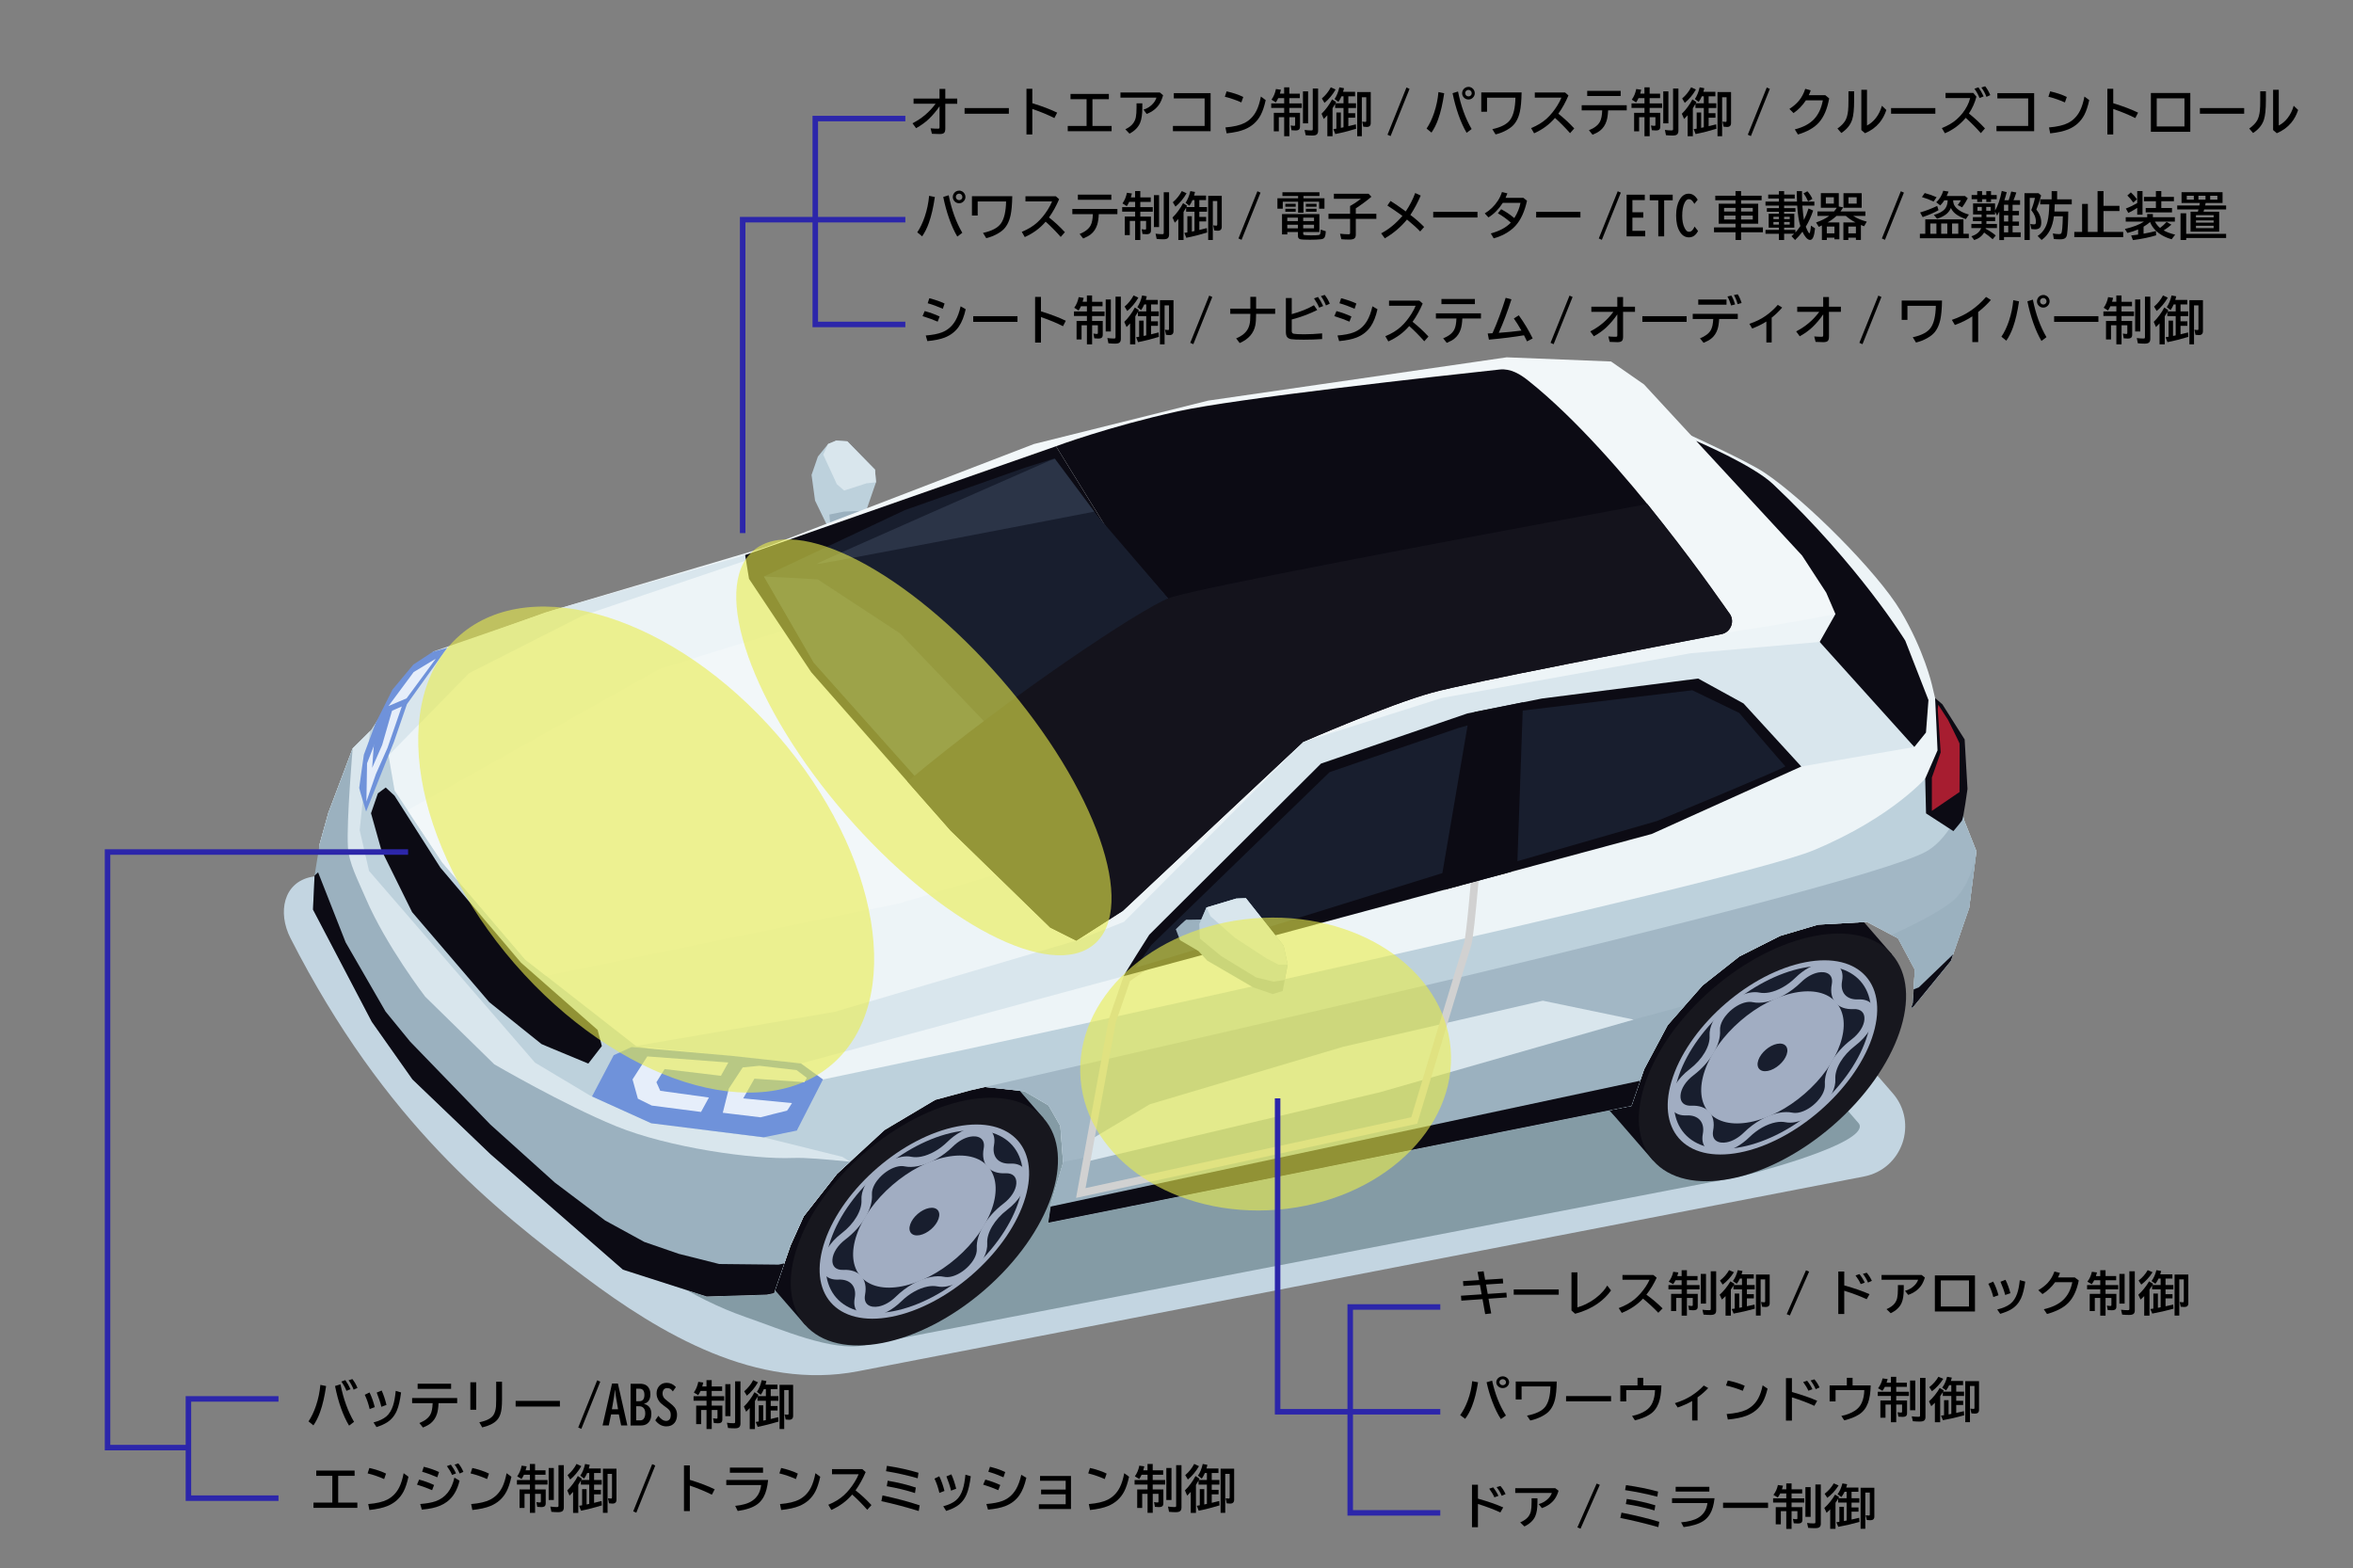 <?xml version="1.0" encoding="UTF-8"?>
<svg xmlns="http://www.w3.org/2000/svg" viewBox="0 0 1280 853">
  <rect x="0" y="0" width="1280" height="853" fill="#808080" stroke="none"/>
  <defs>
    <style>
      .cls-1 {
        fill: #0c0b14;
      }

      .cls-2 {
        fill: #a71d30;
      }

      .cls-3 {
        fill: #e9ed4c;
        opacity: .6;
      }

      .cls-4 {
        fill: #edf4f7;
      }

      .cls-5 {
        fill: #181e2e;
      }

      .cls-6 {
        fill: #a1adc2;
      }

      .cls-7 {
        fill: #2b3447;
      }

      .cls-8 {
        isolation: isolate;
      }

      .cls-9 {
        fill: #14131c;
        mix-blend-mode: screen;
      }

      .cls-10 {
        fill: #bdd1dc;
      }

      .cls-11 {
        mix-blend-mode: multiply;
      }

      .cls-12 {
        fill: #9bb1bf;
      }

      .cls-13 {
        fill: #d1d1d1;
      }

      .cls-14 {
        fill: #d9e6ed;
      }

      .cls-15 {
        fill: #c3d5e1;
      }

      .cls-16 {
        fill: #17171e;
      }

      .cls-17 {
        fill: #e6eefa;
      }

      .cls-18 {
        fill: #f2f7f9;
      }

      .cls-19 {
        fill: #6f92da;
      }

      .cls-20 {
        fill: none;
        stroke: #2c26aa;
        stroke-miterlimit: 10;
        stroke-width: 3px;
      }

      .cls-21 {
        fill: #849ba5;
      }

      .cls-22 {
        fill: #a2b7c5;
      }
    </style>
  </defs>
  <g class="cls-8">
    <g id="car">
      <g>
        <g>
          <path class="cls-15" d="M317.87,694.51c-48.75-36.62-108.54-83.45-159.86-184.17-7.11-13.96-3.88-30.35,11.5-33.33l648.89-125.63,82.96,95.57,128.26,147.77c13.96,16.08,5.27,41.24-15.63,45.29l-547.12,105.93c-55.29,10.7-107.64-20.36-149-51.43Z"/>
          <path class="cls-21" d="M405.27,716.34c-28.55-9.85-55.09-28.45-72.57-41.58-43.07-32.36-102.02-76.64-152.22-174.72l628.61-121.71,201.87,232.58c.31.35,1.12,1.29.56,2.91-3.79,10.99-63.87,26.01-64.33,26.1l-477,91.91c-17.85,3.46-44.49-8.42-64.93-15.48Z"/>
          <g>
            <g>
              <path class="cls-1" d="M1005.63,492.04c18.05,20.57,3.62,62.37-32.23,93.38-35.85,31-79.54,39.46-97.59,18.89-18.05-20.57-3.62-62.37,32.23-93.38,35.85-31,79.54-39.46,97.59-18.89Z"/>
              <polygon class="cls-1" points="875.81 604.31 899.29 631.36 1029.11 519.08 1005.63 492.04 930.19 521.4 875.81 604.31"/>
              <path class="cls-16" d="M1029.11,519.08c18.05,20.57,3.62,62.37-32.23,93.38-35.85,31-79.54,39.46-97.59,18.9-18.05-20.57-3.62-62.37,32.23-93.38,35.85-31,79.54-39.46,97.59-18.9Z"/>
              <path class="cls-6" d="M982.06,523.46c29.88-5.78,46.1,12.7,36.23,41.29-9.87,28.59-42.09,56.45-71.96,62.24-29.88,5.78-46.1-12.7-36.23-41.29,9.87-28.59,42.09-56.45,71.96-62.24Z"/>
              <path class="cls-5" d="M981.02,526.49c28.13-5.45,43.4,11.96,34.11,38.87-9.29,26.91-39.62,53.14-67.74,58.59-28.13,5.45-43.4-11.96-34.11-38.87,9.29-26.91,39.62-53.14,67.74-58.59Z"/>
              <g>
                <path class="cls-5" d="M938.47,623.98c-5.61,1.09-10.62-1.34-9.34-8.08,1.4-7.4-2.75-12.13-10.33-11.77-4.92.24-7.79-2.47-7.47-7.06.32-4.59,3.73-9.89,8.91-13.83,7.97-6.07,13.04-14.6,12.6-21.25-.24-3.6,1.7-7.89,5.32-11.78,3.67-3.94,8.4-6.79,12.65-7.61,1.61-.31,3.12-.33,4.5-.05,1.87.38,3.97.35,6.26-.1,5.62-1.09,11.7-4.51,16.67-9.38,3.58-3.51,7.73-5.86,11.69-6.63,5.61-1.09,10.62,1.34,9.34,8.08-1.4,7.4,2.75,12.13,10.33,11.77,4.92-.24,7.79,2.47,7.47,7.06-.32,4.59-3.73,9.89-8.91,13.83-7.97,6.07-13.04,14.6-12.6,21.25.24,3.6-1.7,7.89-5.32,11.77-3.67,3.94-8.4,6.79-12.65,7.61-1.61.31-3.12.33-4.5.05-1.86-.38-3.97-.35-6.26.1-5.62,1.09-11.7,4.51-16.67,9.38-3.58,3.51-7.73,5.86-11.69,6.63Z"/>
                <path class="cls-6" d="M989.03,529.05c4.32-.84,8.49.81,7.43,6.41-1.61,8.49,3.15,13.91,11.84,13.49,3.96-.19,6.18,1.9,5.92,5.6-.25,3.69-2.89,7.79-7.06,10.96-9.14,6.95-14.94,16.74-14.45,24.36.26,3.91-2.52,7.52-4.2,9.32-2.93,3.14-6.68,5.4-10.03,6.05-1.27.25-2.48.26-3.58.03-2.14-.44-4.55-.4-7.18.11-6.45,1.25-13.41,5.17-19.11,10.76-2.84,2.78-6.12,4.65-9.25,5.26-4.32.84-8.49-.81-7.43-6.4,1.61-8.49-3.15-13.91-11.84-13.49-3.96.19-6.18-1.9-5.92-5.6.25-3.69,2.89-7.79,7.06-10.96,9.14-6.95,14.94-16.74,14.45-24.36-.26-3.91,2.52-7.52,4.2-9.32,2.93-3.14,6.68-5.4,10.03-6.05,1.27-.25,2.48-.26,3.58-.03,2.14.44,4.55.4,7.18-.11,6.45-1.25,13.41-5.17,19.11-10.76,2.84-2.78,6.12-4.65,9.25-5.26h0ZM990.82,523.88c-4.44.86-9.54,3.5-14.13,8h0c-4.31,4.23-9.55,7.1-14.23,8.01-1.91.37-3.72.41-5.34.08h0c-1.7-.35-3.54-.3-5.42.06-10.42,2.02-22.33,13.86-21.71,23.4h0c.37,5.65-3.98,12.98-10.76,18.14-13.51,10.28-14.58,25.82-1.74,25.21h0c6.44-.31,10.01,3.76,8.82,10.05-1.47,7.79,4,11.16,11.26,9.75,4.44-.86,9.54-3.5,14.13-8,4.31-4.23,9.55-7.1,14.23-8.01,1.91-.37,3.72-.41,5.34-.08,1.7.35,3.53.3,5.42-.06,10.42-2.02,22.33-13.86,21.71-23.4h0c-.37-5.65,3.98-12.98,10.76-18.14h0c13.51-10.28,14.58-25.82,1.73-25.21h0c-6.44.31-10.01-3.76-8.82-10.05,1.48-7.79-4-11.16-11.26-9.75h0Z"/>
              </g>
              <g>
                <path class="cls-6" d="M952.6,608.81c-19.36,3.75-29.91-8.27-23.51-26.8,6.39-18.52,27.34-36.64,46.7-40.39,19.36-3.75,29.91,8.27,23.51,26.8s-27.34,36.64-46.7,40.39Z"/>
                <path class="cls-6" d="M975.24,543.24c18.46-3.57,28.48,7.85,22.38,25.51-6.1,17.66-26,34.87-44.46,38.45-18.46,3.57-28.48-7.85-22.38-25.51,6.1-17.66,26-34.87,44.46-38.45h0ZM976.35,540.01c-9.83,1.9-20.33,7.35-29.58,15.35-9.25,8-16.13,17.58-19.37,26.98s-2.47,17.51,2.18,22.81c4.65,5.3,12.63,7.18,22.46,5.27,9.83-1.9,20.33-7.35,29.58-15.35,9.25-8,16.12-17.58,19.37-26.98,3.25-9.4,2.47-17.51-2.18-22.81-4.66-5.31-12.63-7.18-22.46-5.27h0Z"/>
              </g>
              <path class="cls-5" d="M966.74,567.85c4.25-.82,6.56,1.81,5.16,5.88s-5.99,8.04-10.24,8.86c-4.25.82-6.56-1.81-5.16-5.88s5.99-8.04,10.24-8.86Z"/>
            </g>
            <g>
              <path class="cls-1" d="M544.28,581.36c18.05,20.57,3.62,62.37-32.23,93.38-35.85,31-79.54,39.46-97.59,18.9-18.05-20.57-3.62-62.37,32.23-93.38,35.85-31,79.54-39.46,97.59-18.89Z"/>
              <polygon class="cls-1" points="414.46 693.63 437.93 720.68 567.75 608.41 544.28 581.36 468.83 610.73 414.46 693.63"/>
              <path class="cls-16" d="M567.75,608.41c18.05,20.57,3.62,62.37-32.23,93.38-35.85,31-79.54,39.46-97.59,18.9-18.05-20.57-3.62-62.37,32.23-93.38,35.85-31,79.54-39.46,97.59-18.9Z"/>
              <path class="cls-6" d="M520.71,612.79c29.88-5.79,46.1,12.7,36.23,41.29-9.87,28.59-42.09,56.45-71.96,62.24-29.88,5.78-46.1-12.7-36.23-41.29s42.09-56.45,71.96-62.24Z"/>
              <path class="cls-5" d="M519.66,615.82c28.13-5.45,43.4,11.96,34.11,38.87-9.29,26.91-39.62,53.14-67.74,58.59-28.13,5.45-43.4-11.96-34.11-38.87,9.29-26.91,39.62-53.14,67.74-58.59Z"/>
              <g>
                <path class="cls-5" d="M477.12,713.31c-5.61,1.09-10.62-1.34-9.34-8.08,1.4-7.4-2.75-12.13-10.33-11.77-4.92.24-7.79-2.47-7.47-7.06.32-4.59,3.73-9.89,8.91-13.83,7.97-6.07,13.04-14.6,12.6-21.25-.24-3.6,1.7-7.89,5.32-11.78,3.67-3.94,8.4-6.79,12.65-7.61,1.61-.31,3.12-.33,4.5-.05,1.87.38,3.97.35,6.26-.1,5.62-1.09,11.7-4.51,16.67-9.38,3.58-3.51,7.73-5.86,11.69-6.63,5.61-1.09,10.62,1.34,9.34,8.08-1.4,7.4,2.75,12.13,10.33,11.77,4.92-.24,7.79,2.47,7.47,7.06-.32,4.59-3.73,9.89-8.91,13.83-7.97,6.07-13.04,14.6-12.6,21.25.24,3.6-1.7,7.89-5.32,11.78-3.67,3.94-8.4,6.79-12.65,7.61-1.61.31-3.12.33-4.5.05-1.87-.38-3.97-.35-6.26.09-5.62,1.09-11.7,4.51-16.67,9.38-3.58,3.51-7.73,5.86-11.69,6.63Z"/>
                <path class="cls-6" d="M527.68,618.37c4.32-.84,8.49.81,7.43,6.4-1.61,8.49,3.15,13.91,11.84,13.49,3.96-.19,6.18,1.9,5.92,5.6-.25,3.69-2.89,7.79-7.06,10.96-9.14,6.95-14.94,16.74-14.45,24.36.26,3.91-2.52,7.52-4.2,9.32-2.93,3.14-6.68,5.4-10.03,6.05-1.27.25-2.48.26-3.58.03-2.14-.44-4.55-.4-7.18.11-6.45,1.25-13.41,5.17-19.11,10.76-2.84,2.78-6.12,4.65-9.25,5.26-4.32.84-8.49-.81-7.43-6.4,1.61-8.49-3.15-13.91-11.84-13.49-3.96.19-6.18-1.9-5.92-5.59.25-3.69,2.89-7.79,7.06-10.96,9.14-6.95,14.95-16.74,14.45-24.36-.26-3.91,2.52-7.52,4.2-9.32,2.93-3.14,6.68-5.4,10.03-6.05,1.27-.25,2.48-.26,3.58-.03,2.14.44,4.55.4,7.18-.11,6.45-1.25,13.41-5.17,19.11-10.76,2.84-2.78,6.12-4.65,9.25-5.26h0ZM529.46,613.2c-4.44.86-9.54,3.5-14.13,8h0c-4.31,4.23-9.55,7.1-14.23,8.01-1.91.37-3.72.41-5.34.08h0c-1.7-.35-3.53-.3-5.42.06-10.42,2.02-22.33,13.86-21.71,23.4h0c.37,5.65-3.98,12.98-10.76,18.14-13.51,10.28-14.58,25.82-1.74,25.21h0c6.44-.31,10.01,3.76,8.82,10.05-1.47,7.79,4,11.16,11.26,9.75,4.44-.86,9.54-3.5,14.13-8,4.31-4.23,9.55-7.1,14.23-8.01,1.91-.37,3.72-.41,5.34-.08,1.7.35,3.53.3,5.42-.06,10.42-2.02,22.33-13.86,21.71-23.4h0c-.37-5.65,3.98-12.98,10.76-18.14h0c13.51-10.28,14.58-25.82,1.74-25.21h0c-6.44.31-10.01-3.76-8.82-10.05,1.48-7.79-4-11.16-11.26-9.75h0Z"/>
              </g>
              <g>
                <path class="cls-6" d="M491.25,698.14c-19.36,3.75-29.91-8.27-23.51-26.8,6.39-18.52,27.35-36.64,46.7-40.39,19.36-3.75,29.91,8.27,23.51,26.8-6.39,18.52-27.34,36.64-46.7,40.39Z"/>
                <path class="cls-6" d="M513.88,632.57c18.46-3.57,28.48,7.85,22.38,25.51-6.1,17.66-26,34.87-44.46,38.45-18.46,3.57-28.48-7.85-22.38-25.51,6.1-17.66,26-34.87,44.46-38.45h0ZM515,629.34c-9.83,1.9-20.33,7.35-29.58,15.35-9.25,8-16.13,17.58-19.37,26.98s-2.47,17.51,2.19,22.81c4.65,5.3,12.63,7.18,22.46,5.27,9.83-1.9,20.33-7.35,29.58-15.35,9.25-8,16.13-17.58,19.37-26.98s2.47-17.51-2.18-22.81c-4.65-5.3-12.63-7.18-22.46-5.27h0Z"/>
              </g>
              <path class="cls-5" d="M505.39,657.18c4.25-.82,6.56,1.81,5.16,5.88s-5.99,8.04-10.24,8.86c-4.25.82-6.56-1.81-5.16-5.88s5.99-8.04,10.24-8.86Z"/>
            </g>
            <g>
              <polygon class="cls-10" points="450.5 241.52 454.9 239.69 460.91 240.08 475.98 255.48 476.53 262.37 470.98 278.47 462.11 288.39 452.1 290.29 443.37 272.29 441.47 258.37 444.92 248.39 450.5 241.52"/>
              <polygon class="cls-12" points="451.16 279.91 459.17 278.3 470.45 277.86 473.03 285.32 469.95 297.76 457.44 297.34 452.1 290.29 451.16 279.91"/>
              <polygon class="cls-14" points="450.5 241.52 447.81 247.29 455.23 263.4 459.21 266.86 471.31 262.94 476.53 262.37 475.98 255.48 460.91 240.08 454.9 239.69 450.5 241.52"/>
              <path class="cls-4" d="M1071.18,493.91l-9.93,28.78-20.3,24.83-1.34.86,1.01-2.91.4-7.25.59-10.78-9.11-17.01-3.48-1.83-13.4-7.07-26.64,1.48-20.64,6.13-22.16,11.18-20.05,15.8-9.66,10.98-9.3,10.57-12.77,23.98-6.89,19.97-317.26,63.57,1.31-8.81.27-1.76,6.5-22.16-.03-.3-1.49-19.64-6.43-11.2-13.15-7.7-21.4-2.29c-2.64.6-5.22,1.19-7.8,1.77l-.05.02-19.19,5.19-27.58,16.4-18.76,17.29h0s-7.19,6.63-7.19,6.63l-18.07,23.05-7.16,15.86-8.97,26-3.91.78-32.74.99-45.51-14.59-72.13-62.88-42.39-40.6-22.13-31.37-31.99-61.04,3.47-26.02.19-9.69,4.71-16.89,13.23-35.09,9.4-9.29.78-.78,19.44-30.43.9-.73,13.08-10.64,60.93-21.98,141.81-42.04,481.15-54.56s30.91,14.07,40.31,20.31c22.13,14.69,61.48,53.97,74.23,75.3,12.74,21.34,17.04,40.14,17.04,40.14l8.4,35.4,7.56,31.82,1.57,6.6,6.67,16.83-.03.22-.03.26-3.88,30.36Z"/>
              <path class="cls-10" d="M1071.18,493.91l-9.93,28.78-20.3,24.83-1.34.86,1.01-2.91.4-7.25.59-10.78-9.11-17.01-3.48-1.83-13.4-7.07-26.64,1.48-20.64,6.13-22.16,11.18-20.05,15.8-9.66,10.98-9.3,10.57-12.77,23.98-6.89,19.97-317.26,63.57,1.31-8.81.27-1.76,6.5-22.16-.03-.3-1.49-19.64-6.43-11.2-13.15-7.7-21.4-2.29c-2.64.6-5.22,1.19-7.8,1.77l-.05.02-19.19,5.19-27.58,16.4-18.76,17.29h0s-7.19,6.63-7.19,6.63l-18.07,23.05-7.16,15.86-8.97,26-3.91.78-32.74.99-45.51-14.59-72.13-62.88-42.39-40.6-22.13-31.37-31.99-61.04,3.47-26.02.19-9.69,4.71-16.89,13.23-35.09,9.4-9.29.78-.78,19.44-30.43.9-.73-11.03,45.08,3.32,19.1,25.96,39.12,45.08,52.8,60.25,47.04,101.74,18.18,76.58-16.12s418.21-90.23,462.23-108.55c44.02-18.32,62.52-40.89,62.52-40.89l10.31-13.84,7.56,31.82,1.57,6.6,6.67,16.83-.03.22-.03.26-3.88,30.36Z"/>
              <polygon class="cls-14" points="415.4 618.7 458.27 629.34 462.45 631.98 462.45 631.97 455.26 638.6 437.18 661.66 430.02 677.52 421.05 703.52 417.14 704.3 384.4 705.29 338.89 690.7 266.76 627.82 224.37 587.22 202.24 555.85 170.25 494.81 173.71 468.79 173.91 459.1 178.62 442.21 191.85 407.12 201.25 397.83 195.67 451.63 200.76 473.78 291.04 578.08 320.96 595.97 354.26 611.04 415.4 618.7"/>
              <path class="cls-22" d="M1071.18,493.91l-9.93,28.78-20.3,24.83-1.34.86,1.01-2.91.4-7.25.59-10.78-9.11-17.01-3.48-1.83-13.4-7.07-26.64,1.48-20.64,6.13-22.16,11.18-20.05,15.8-9.66,10.98-9.3,10.57-12.77,23.98-6.89,19.97-317.26,63.57,1.31-8.81.27-1.76,6.5-22.16-.03-.3-1.49-19.64-6.43-11.2-13.15-7.7-21.4-2.29c86.09-19.64,197.28-45.15,259.32-59.92,111.08-26.45,232.24-57.03,252.53-68.11,8.13-4.44,14.5-13.89,19.21-23.64l1.57,6.6,6.67,16.83-.03.22-.03.26-3.88,30.36Z"/>
              <polygon class="cls-1" points="214.62 432.85 239.56 471.99 283.42 523.71 325.11 560.3 327.4 569.05 320.03 578.59 299.44 570.04 294.54 567.95 266.16 545.18 224.17 496.17 207.4 462.26 201.83 442.41 205.56 431.59 209.83 428.4 214.62 432.85"/>
              <path class="cls-12" d="M431.26,629.94c6.8-.29,17.83.71,31.18,2.03l-7.19,6.63-18.07,23.05-7.16,15.86-8.97,26-3.91.78-32.74.99-45.51-14.59-72.13-62.88-42.39-40.6-22.13-31.37-31.99-61.04.87-18.5,2.79-17.21,4.71-16.89,13.23-35.09s-3.42,39.64-2.59,53.65c.52,8.84,5.37,17.8,9.64,27.79,11.07,25.87,32.4,53.63,32.4,53.63l37.57,36.8s37.5,21.88,66.21,33.65c28.7,11.76,75.02,18.19,96.18,17.3Z"/>
              <path class="cls-12" d="M916.47,547.09l-9.3,10.57-12.77,23.98-6.89,19.97-317.26,63.57,1.31-8.81.27-1.76,6.5-22.16-.03-.3c64.34-12.91,243.66-59.01,338.17-85.05Z"/>
              <path class="cls-12" d="M1071.18,493.91l-9.93,28.78-20.3,24.83-1.34.86,1.01-2.91.4-7.25.59-10.78-9.11-17.01-3.48-1.83c17.39-7.92,30.11-15.14,34.87-19.99,8.24-8.4,10.74-22.31,11.17-25.05l-3.88,30.36Z"/>
              <polygon class="cls-18" points="551.82 445.16 548.27 473.96 488.57 491.59 297.2 530.97 285.7 521.99 240.61 469.19 221.71 440.71 358.7 363.83 444.87 337.13 551.82 445.16"/>
              <path class="cls-18" d="M708.83,403.62l70.07-26.78s149.71-31.36,169.67-34.16c19.95-2.79,49.9-8.65,49.9-8.65l-5.01-11.64-13.14-20.18-86-93.08-17.94-12.48-56.74-2.27-162.37,23.55-94.86,23.63-157.04,60.39,303.48,101.67Z"/>
              <path class="cls-1" d="M936.39,344.99c-35.52,6.77-137.84,26.37-157.49,31.83-23.9,6.65-70.09,26.8-70.09,26.8l-37.5-36.33-26.79-30.89-42.43-48.92-27.63-44.73s28.78-10.71,66.26-18.98c31.68-7.01,141.74-19.15,175.08-22.75,6.01-.63,11.2,2.51,15.89,6.31,25.47,20.33,52.49,51.56,73.25,77.85,21,26.59,35.53,48.1,35.53,48.1,3.58,4.15,1.32,10.69-4.08,11.7Z"/>
              <path class="cls-1" d="M991.2,365.59l23.65,21.29,26.51,19.48,6.34-7.86,1.36-17.68-12.6-32.27s-24.98-40.87-71.97-85.2c-11.07-10.44-41.77-23.45-41.77-23.45l57.59,62.32,13.14,20.18,5.01,11.64-8.59,15.19,1.33,16.38Z"/>
              <polygon class="cls-14" points="888.72 554.66 750.6 594.2 590.66 631.99 595.23 618.77 625.47 600.72 730.66 569.44 839.28 544.38 888.72 554.66"/>
              <polygon class="cls-14" points="435.7 578.51 611.27 531.03 979.88 416.98 1041.36 406.36 989.87 349.21 919.59 355.39 784.43 379.67 708.83 403.62 611.43 501.48 585.45 511.69 453.99 550.47 345.95 569.02 435.7 578.51"/>
              <polygon class="cls-14" points="211.34 410.96 255.12 366.22 316.73 334.98 405.83 304.91 405.35 301.94 300.14 332.18 235.63 354.46 212.16 387.13 211.34 410.96"/>
              <polygon class="cls-1" points="423.52 687.96 426.65 687.29 421.05 703.52 417.14 704.3 384.4 705.29 338.89 690.7 266.76 627.82 224.37 587.22 202.24 555.85 170.25 494.81 171.12 476.31 173.04 474.55 188.01 512.62 209.75 550.29 223.1 566.62 266.73 611.72 301.78 643.28 329.16 663.93 350.52 675.62 369.23 682.08 391.24 687.62 423.52 687.96"/>
              <polygon class="cls-1" points="892.23 587.92 887.5 601.6 570.24 665.17 571.56 656.36 892.23 587.92"/>
              <polygon class="cls-1" points="1062.45 519.2 1061.24 522.69 1040.95 547.52 1039.61 548.39 1040.61 545.47 1041.02 538.22 1043.79 537.14 1062.45 519.2"/>
              <g class="cls-11">
                <path class="cls-13" d="M802.15,455.2c-2.01,26.2-4.63,54.55-5.76,57.91-1.83,5.3-24.31,80.12-28.68,94.67l-177.19,38.55,16.53-90.46,7.67-22.22,135.67-93.52,51.76,15.07h0ZM806.51,452.18l-56.84-16.55-138.4,95.4-8.21,23.79-17.69,96.84,185.59-40.38s27.35-91.1,29.33-96.84,6.23-62.27,6.23-62.27h0Z"/>
              </g>
              <path class="cls-1" d="M1052.67,379.75c.12.5,1.32,28.45,1.32,28.45l-6.7,15.37.45,18.91,14.88,9.65s3.8-4.48,4.65-5.72c.85-1.24,3.02-17.25,3.02-17.25l-1.55-26.9-12.11-19.12-3.96-3.39Z"/>
              <path class="cls-2" d="M1059.69,391.56s6.1,12.24,6.26,12.86c.16.61,0,26.44,0,26.44l-15.04,10.26v-18.11s4.8-13.74,4.8-13.74l-1.62-23.5.28-2.41,5.31,8.2Z"/>
              <path class="cls-1" d="M611.27,531.03c.52-1.5,13.93-22.56,13.93-22.56l93.41-93.08,79.67-27.3,40.49-8.09,85.02-10.87,24.65,13.54,31.44,34.31-81.37,36.7-287.25,77.35Z"/>
              <polygon class="cls-1" points="828.65 382.02 822.03 474.27 785.92 484 802.15 387.31 828.65 382.02"/>
              <path class="cls-5" d="M828.33,386.56l-2.88,81.93,75.87-21.85s70.59-29.15,69.87-29.77c-.72-.62-25.08-29.04-25.08-29.04l-25.53-12.33-92.25,11.05Z"/>
              <path class="cls-5" d="M798.36,394.63l-13.73,80.34s-167.28,52.2-166.77,51.26c.51-.94,8.48-12.15,8.48-12.15l96.93-94.03,70.11-24.03,5-1.39Z"/>
              <polygon class="cls-1" points="708.81 403.62 610.77 495.51 585.46 511.69 571.32 504.58 517.11 451.82 504.66 437.68 441.31 365.69 407.46 314.89 405.35 301.93 574.46 242.76 602.09 287.48 644.52 336.4 671.31 367.29 708.81 403.62"/>
              <polygon class="cls-5" points="573.66 249.35 596.89 280.5 671.33 367.29 701.67 401.15 608.3 488.21 580.63 504.63 519.47 446.66 442.67 360.49 415.56 313.61 492.21 277.51 557.58 254.41 573.66 249.35"/>
              <path class="cls-7" d="M573.86,249.63l-2.48.79s-126.64,55.44-127.15,56.38c-.44.82,119.82-22.43,151.04-28.47l-21.41-28.7Z"/>
              <polygon class="cls-7" points="415.56 313.61 444.81 315.16 489.51 344.49 536.32 393.44 566.24 443.35 608.3 488.21 608.3 488.21 580.63 504.63 519.47 446.66 442.67 360.49 415.56 313.61"/>
              <polygon class="cls-19" points="322.05 596.47 354.26 611.04 415.4 618.7 433.45 615.03 447.68 587.21 435.7 578.51 397.76 574.35 343.54 569.6 333.85 574.02 322.05 596.47"/>
              <path class="cls-19" d="M243.31,352.4l-21.93,30.65-7.12,20.63-6.63,16.52-8.47,21.3s-3.76-12.3-3.75-12.86c0-.56,2.53-18.12,2.53-18.12l6.32-16.97,9.25-18.43,11.41-13.65,10.7-7.01,7.68-2.06Z"/>
              <path class="cls-17" d="M404.3,597.53l6.1-10.74,27.17,1.91c.82-1.41,1.36-2.35,1.36-2.35l-5.61-4.21-20.19-2.36-9.11.9-7.54,11.5-3.3,13.17,20.54,2.47s13.77-3.54,14.35-3.61c.18-.02,1.3-1.76,2.75-4.13l-26.53-2.56Z"/>
              <polygon class="cls-17" points="359.17 593.4 357.08 588.74 361.53 581.57 392.18 585.23 396.2 578 352.12 574.69 344.09 587.19 347 597.69 354.56 601.43 381.35 604.9 385.64 597.05 359.17 593.4"/>
              <polygon class="cls-17" points="218.57 384.32 210.82 406.78 204.49 421.07 199.32 436.04 199.67 415.22 210.35 387.91 218.57 384.32"/>
              <polygon class="cls-19" points="213.76 384.89 207.89 405.26 202.46 417.71 203.53 403.01 209.22 386.52 213.76 384.89"/>
              <polygon class="cls-17" points="237.06 358.34 221.16 379.91 211.35 384.06 225.04 365.59 237.06 358.34"/>
              <path class="cls-12" d="M656.27,493.69l16.19-4.84,5.29-.21,20.48,25.87,2.23,10.26-2.71,14.33-5.42,1.67-10.65-3.67-24.96-14.53-7.58-8.25s2.88-11.38,3.23-11.63c.35-.24,3.89-9,3.89-9Z"/>
              <path class="cls-12" d="M659.89,500.2c-.62-.22-14.07.31-14.4.06-.33-.25-5.86,5.24-5.86,5.24l2.27,5.95,10.01,5.88,7.97-17.13Z"/>
              <polygon class="cls-10" points="698.89 533.11 692.85 534.02 683.35 531.75 664.28 520.1 652.75 510.63 652.38 502.69 656.27 493.69 672.46 488.84 677.75 488.63 698.24 514.5 700.46 524.77 698.89 533.11"/>
              <polygon class="cls-14" points="689.01 521.42 671.6 510.06 658.52 498.46 656.27 493.69 672.46 488.84 677.75 488.63 698.24 514.5 700.46 524.77 695.52 524.78 689.01 521.42"/>
            </g>
          </g>
        </g>
        <path class="cls-9" d="M936.39,344.99c-35.52,6.77-137.84,26.37-157.49,31.83-23.9,6.65-70.09,26.8-70.09,26.8l-98.04,91.89-25.31,16.17-14.14-7.1-54.21-52.77-23.46-26.65c56.88-47.51,126.91-93.82,142.06-99.74,12.54-4.91,150.37-30.89,260.43-51.22,21,26.59,44.34,59.08,44.34,59.08,3.58,4.15,1.32,10.69-4.08,11.7Z"/>
      </g>
    </g>
    <g id="maru">
      <ellipse class="cls-3" cx="502.59" cy="406.59" rx="56.12" ry="141.62" transform="translate(-143.49 428.98) rotate(-40.96)"/>
      <ellipse class="cls-3" cx="351.51" cy="462.2" rx="94.74" ry="154.5" transform="translate(-216.92 343.56) rotate(-40.96)"/>
      <ellipse class="cls-3" cx="688.52" cy="578.78" rx="101" ry="79.5" transform="translate(-45.33 58.68) rotate(-4.72)"/>
    </g>
    <g id="text">
      <polyline class="cls-20" points="404 290 404 119.5 492.5 119.5"/>
      <polyline class="cls-20" points="492.5 176.5 443.5 176.5 443.5 64.5 492.5 64.5"/>
      <g>
        <polyline class="cls-20" points="695 597.5 695 768 783.5 768"/>
        <polyline class="cls-20" points="783.5 711 734.5 711 734.5 823 783.5 823"/>
      </g>
      <g>
        <path d="M511.1,48.38h3.13v5.26h6.49v2.8h-6.49v13.52c0,1-.18,1.73-.53,2.17-.41.53-1.25.79-2.52.79-1.43,0-2.84-.05-4.22-.14l-.74-2.97c1.43.13,2.78.19,4.06.19.43,0,.68-.1.75-.29.05-.11.07-.27.07-.49v-11.4c-1.78,2.6-3.72,4.9-5.84,6.92-1.91,1.82-4.22,3.49-6.92,4.99l-1.96-2.67c5.04-2.56,9.23-6.11,12.58-10.64h-11.99v-2.8h14.12v-5.26Z"/>
        <path d="M524.72,58.79h24.08v3.08h-24.08v-3.08Z"/>
        <path d="M558.38,48.29h3.19v7.85c5.44,1.68,9.95,3.39,13.52,5.14l-1.53,2.95c-3.43-1.74-7.42-3.4-11.99-4.96v13.89h-3.19v-24.87Z"/>
        <path d="M582.36,51.1h20.85v2.86h-8.93v14.56h10.42v2.86h-23.86v-2.86h10.25v-14.56h-8.74v-2.86Z"/>
        <path d="M609.52,50.32h21.42l1.76,1.49c-.51,1.91-1.18,3.5-2,4.77-1.54,2.42-3.85,4.22-6.92,5.41l-1.72-2.35c2.12-.64,3.89-1.78,5.29-3.43.83-.98,1.41-2,1.74-3.09h-19.58v-2.8ZM618.28,56.22h3.13v2.35c0,3.53-.39,6.25-1.18,8.18-.99,2.44-2.93,4.43-5.8,5.96l-2.26-2.38c1.98-.94,3.42-2.06,4.33-3.36.7-1.01,1.16-2.08,1.38-3.21.25-1.29.38-3.03.38-5.21v-2.32Z"/>
        <path d="M638.53,50.67h20.02v20.7h-20.49v-2.86h17.24v-14.98h-16.76v-2.86Z"/>
        <path d="M675.28,55.72c-2.88-1.29-5.87-2.31-8.98-3.09l.96-2.94c3.6.82,6.62,1.84,9.06,3.06l-1.04,2.97ZM666.64,69.32c4.51-.38,7.97-1.19,10.36-2.42,2.83-1.46,5-3.7,6.51-6.71.98-1.95,1.78-4.5,2.39-7.66l2.62,1.93c-.74,3.37-1.63,6.05-2.68,8.04-1.9,3.62-4.79,6.24-8.7,7.86-2.46,1.02-5.75,1.75-9.87,2.19l-.64-3.23Z"/>
        <path d="M698.55,50.96v-3.45h2.83v3.45h5.69v2.43h-5.69v2.86h6.78v2.46h-6.78v2.67h5.8v7.53c0,.8-.24,1.37-.72,1.7-.36.25-.92.37-1.68.37s-1.52-.05-2.21-.14l-.45-2.6c.77.15,1.43.22,1.96.22.3,0,.45-.17.45-.51v-4.2h-3.13v10.36h-2.83v-10.36h-2.91v7.7h-2.72v-10.08h5.63v-2.67h-7.05v-2.46h7.05v-2.86h-3.24c-.36.8-.8,1.58-1.3,2.32l-2.35-1.49c1.18-1.64,1.98-3.57,2.41-5.78l2.72.38c-.15.58-.34,1.29-.57,2.13h2.34ZM708.79,49.7h2.8v17.39h-2.8v-17.39ZM714.15,48.16h2.88v22.96c0,.89-.22,1.55-.66,1.97-.45.43-1.25.64-2.42.64s-2.43-.06-3.68-.19l-.59-2.86c1.27.18,2.45.27,3.55.27.42,0,.68-.06.78-.19.08-.1.12-.31.12-.64v-21.96Z"/>
        <path d="M730.85,69.24v-10.5h-4.55v-2.23c-.5.89-.97,1.68-1.41,2.37v15.24h-2.83v-11.42c-.59.68-1.24,1.36-1.93,2.02l-1.23-2.83c1.06-1.02,2.1-2.23,3.12-3.62,1.08-1.47,1.95-2.87,2.62-4.21l2.19,1.44c-.15.27-.27.51-.37.7h4.39v-3.79h-1.11c-.47,1.15-1.03,2.17-1.68,3.06l-2.08-1.6c1.14-1.65,2.01-3.77,2.61-6.36l2.54.48c-.16.67-.32,1.33-.51,1.96h6.52v2.46h-3.66v3.79h4.17v2.54h-4.17v2.83h3.72v2.46h-3.72v4.62c1.02-.23,2.38-.56,4.09-1.01l.14,2.42c-3.96,1.2-7.74,2.16-11.33,2.86l-1.04-2.67c.87-.14,1.41-.22,1.63-.26v-8.79h2.43v8.33c.11-.02.25-.05.44-.08.21-.05.55-.11,1.01-.21ZM719.07,53.58c2.07-1.78,3.7-3.81,4.88-6.1l2.6,1.23c-1.7,2.93-3.72,5.34-6.04,7.25l-1.44-2.38ZM745.67,50.08v16.86c0,1.42-.73,2.13-2.19,2.13-.49,0-1.12-.05-1.87-.15l-.59-2.76c.65.11,1.23.16,1.75.16.31,0,.46-.21.46-.64v-12.77h-2.41v21.19h-2.52v-24.02h7.36Z"/>
        <path d="M765.09,47.6l1.68.75-10.31,25.68-1.68-.75,10.31-25.68Z"/>
        <path d="M776.05,69.94c1.59-2.33,2.95-5.19,4.09-8.57,1.24-3.7,2.02-7.46,2.35-11.28l3.13.64c-.81,5.6-1.9,10.3-3.27,14.11-.98,2.77-2.2,5.2-3.64,7.29l-2.67-2.19ZM797.83,72.26c-1.62-2.73-3.11-6.01-4.46-9.86-1.29-3.67-2.35-7.57-3.19-11.7l2.97-.92c1.57,7.87,4.03,14.67,7.4,20.41l-2.72,2.06ZM798.83,47.23c.61,0,1.19.17,1.75.51.55.33.97.77,1.27,1.34.27.51.41,1.04.41,1.6,0,.89-.32,1.68-.96,2.37-.67.72-1.51,1.08-2.5,1.08-.49,0-.97-.1-1.42-.31-.57-.26-1.03-.65-1.38-1.16-.42-.6-.63-1.26-.63-1.98,0-.56.14-1.09.42-1.61s.67-.94,1.15-1.26c.57-.37,1.2-.56,1.89-.56ZM798.82,48.91c-.34,0-.66.1-.96.29-.54.34-.81.83-.81,1.49,0,.46.16.87.48,1.2.35.36.77.55,1.29.55.29,0,.56-.06.81-.19.64-.33.96-.85.96-1.56,0-.5-.18-.92-.53-1.27-.33-.34-.74-.51-1.23-.51Z"/>
        <path d="M805.79,50.29h21.94c-.08,4.52-.39,8-.93,10.45-.84,3.75-2.38,6.52-4.63,8.33-1.47,1.18-3.27,2.19-5.41,3.05-1.06.42-2.12.75-3.19,1l-1.76-2.86c4.8-1.03,8.06-2.75,9.76-5.15,1.76-2.5,2.69-6.48,2.8-11.95h-15.45v7.64h-3.13v-10.5Z"/>
        <path d="M834.91,50.32h16.49l1.82,1.6c-1.54,3.65-3.38,6.96-5.51,9.94,3.03,2.37,5.91,5.04,8.65,8.01l-2.27,2.57c-2.69-3.05-5.42-5.81-8.2-8.29-2.99,3.53-6.77,6.32-11.35,8.37l-1.64-2.83c3.4-1.39,6.23-3.11,8.49-5.18,2.11-1.93,4.05-4.32,5.81-7.15.94-1.52,1.67-2.93,2.19-4.24h-14.48v-2.8Z"/>
        <path d="M860.42,57.24h24.5v2.8h-10.13c-.11,2.4-.39,4.32-.85,5.76-.69,2.19-1.86,3.93-3.5,5.24-1,.78-2.37,1.54-4.12,2.26l-1.96-2.45c2.99-1.2,4.99-2.76,5.99-4.66.73-1.36,1.14-3.4,1.23-6.14h-11.17v-2.8ZM863.42,49.44h18.2v2.8h-18.2v-2.8Z"/>
        <path d="M894.55,50.96v-3.45h2.83v3.45h5.69v2.43h-5.69v2.86h6.78v2.46h-6.78v2.67h5.8v7.53c0,.8-.24,1.37-.72,1.7-.36.25-.92.37-1.68.37s-1.52-.05-2.21-.14l-.45-2.6c.77.15,1.43.22,1.96.22.3,0,.45-.17.45-.51v-4.2h-3.13v10.36h-2.83v-10.36h-2.91v7.7h-2.72v-10.08h5.63v-2.67h-7.05v-2.46h7.05v-2.86h-3.24c-.36.8-.8,1.58-1.3,2.32l-2.35-1.49c1.18-1.64,1.98-3.57,2.41-5.78l2.72.38c-.15.58-.34,1.29-.57,2.13h2.34ZM904.79,49.7h2.8v17.39h-2.8v-17.39ZM910.15,48.16h2.88v22.96c0,.89-.22,1.55-.66,1.97-.45.43-1.25.64-2.42.64s-2.43-.06-3.68-.19l-.59-2.86c1.27.18,2.45.27,3.55.27.42,0,.68-.06.78-.19.08-.1.12-.31.12-.64v-21.96Z"/>
        <path d="M926.85,69.24v-10.5h-4.55v-2.23c-.5.89-.97,1.68-1.41,2.37v15.24h-2.83v-11.42c-.59.68-1.24,1.36-1.93,2.02l-1.23-2.83c1.06-1.02,2.1-2.23,3.12-3.62,1.08-1.47,1.95-2.87,2.62-4.21l2.19,1.44c-.15.27-.27.51-.37.7h4.39v-3.79h-1.11c-.47,1.15-1.03,2.17-1.68,3.06l-2.08-1.6c1.14-1.65,2.01-3.77,2.61-6.36l2.54.48c-.16.67-.32,1.33-.51,1.96h6.52v2.46h-3.66v3.79h4.17v2.54h-4.17v2.83h3.72v2.46h-3.72v4.62c1.02-.23,2.38-.56,4.09-1.01l.14,2.42c-3.96,1.2-7.74,2.16-11.33,2.86l-1.04-2.67c.87-.14,1.41-.22,1.63-.26v-8.79h2.43v8.33c.11-.02.25-.05.44-.08.21-.05.55-.11,1.01-.21ZM915.07,53.58c2.07-1.78,3.7-3.81,4.88-6.1l2.6,1.23c-1.7,2.93-3.72,5.34-6.04,7.25l-1.44-2.38ZM941.67,50.08v16.86c0,1.42-.73,2.13-2.19,2.13-.49,0-1.12-.05-1.87-.15l-.59-2.76c.65.11,1.23.16,1.75.16.31,0,.46-.21.46-.64v-12.77h-2.41v21.19h-2.52v-24.02h7.36Z"/>
        <path d="M961.09,47.6l1.68.75-10.31,25.68-1.68-.75,10.31-25.68Z"/>
        <path d="M992.92,51.77l2.13,1.76c-1.03,5.76-2.92,10.16-5.67,13.21-2.51,2.77-6.28,4.91-11.32,6.43l-1.71-2.78c4.62-1.17,8.14-3.05,10.55-5.66,2.34-2.52,3.91-5.9,4.7-10.16h-9.21c-1.91,2.9-4.16,5.21-6.74,6.95l-2.24-2.27c2.1-1.35,3.81-2.82,5.13-4.4,1.5-1.8,2.66-3.98,3.5-6.52l2.97.81c-.33.96-.68,1.84-1.07,2.64h8.98Z"/>
        <path d="M1005.54,49.65h3.08v4.98c0,4.77-.36,8.25-1.07,10.45-.94,2.91-2.91,5.33-5.91,7.27l-2.09-2.43c2.08-1.46,3.54-2.97,4.39-4.54.71-1.32,1.18-3.09,1.41-5.32.13-1.26.19-3.05.19-5.37v-5.03ZM1012.54,48.85h3.08v19.43c1.81-.94,3.4-2.27,4.77-4.01,1.5-1.9,2.61-4.14,3.35-6.74l2.41,2.32c-.91,2.71-2.16,5.02-3.75,6.93-2,2.42-4.61,4.32-7.85,5.7l-2.01-1.74v-21.9Z"/>
        <path d="M1028.72,58.79h24.08v3.08h-24.08v-3.08Z"/>
        <path d="M1058.35,50.56h15.12l1.68,2.05c-.81,3.14-2.17,6.19-4.09,9.15,2.97,2.32,5.88,5.02,8.74,8.09l-2.24,2.58c-2.51-2.85-5.25-5.63-8.23-8.33-3.08,3.7-6.85,6.5-11.32,8.41l-1.67-2.83c3.24-1.29,5.89-2.84,7.96-4.66,2.42-2.12,4.37-4.59,5.82-7.4.73-1.41,1.27-2.83,1.61-4.27h-13.38v-2.8ZM1076.86,53.31c-.57-1.5-1.5-3.19-2.78-5.04l2.16-.78c1.05,1.44,1.99,3.09,2.83,4.95l-2.21.88ZM1080.62,52.7c-.72-1.85-1.65-3.55-2.78-5.1l2.06-.67c1.09,1.33,2.02,2.94,2.78,4.81l-2.06.96Z"/>
        <path d="M1086.53,50.67h20.02v20.7h-20.49v-2.86h17.24v-14.98h-16.76v-2.86Z"/>
        <path d="M1123.28,55.72c-2.88-1.29-5.87-2.31-8.98-3.09l.96-2.94c3.6.82,6.62,1.84,9.06,3.06l-1.04,2.97ZM1114.64,69.32c4.51-.38,7.97-1.19,10.36-2.42,2.83-1.46,5-3.7,6.51-6.71.98-1.95,1.78-4.5,2.39-7.66l2.62,1.93c-.74,3.37-1.63,6.05-2.68,8.04-1.9,3.62-4.79,6.24-8.7,7.86-2.46,1.02-5.75,1.75-9.87,2.19l-.64-3.23Z"/>
        <path d="M1146.38,48.29h3.19v7.85c5.44,1.68,9.95,3.39,13.52,5.14l-1.53,2.95c-3.43-1.74-7.42-3.4-11.99-4.96v13.89h-3.19v-24.87Z"/>
        <path d="M1170.05,50.59h21.45v21.11h-21.45v-21.11ZM1173.23,53.5v15.29h15.08v-15.29h-15.08Z"/>
        <path d="M1196.72,58.79h24.08v3.08h-24.08v-3.08Z"/>
        <path d="M1229.54,49.65h3.08v4.98c0,4.77-.36,8.25-1.07,10.45-.94,2.91-2.91,5.33-5.91,7.27l-2.09-2.43c2.08-1.46,3.54-2.97,4.39-4.54.71-1.32,1.18-3.09,1.41-5.32.13-1.26.19-3.05.19-5.37v-5.03ZM1236.54,48.85h3.08v19.43c1.81-.94,3.4-2.27,4.77-4.01,1.5-1.9,2.61-4.14,3.35-6.74l2.41,2.32c-.91,2.71-2.16,5.02-3.75,6.93-2,2.42-4.61,4.32-7.85,5.7l-2.01-1.74v-21.9Z"/>
      </g>
      <g>
        <path d="M498.98,126.38c1.59-2.33,2.95-5.19,4.09-8.57,1.24-3.7,2.02-7.46,2.35-11.28l3.13.64c-.81,5.6-1.9,10.3-3.27,14.11-.98,2.77-2.2,5.2-3.64,7.29l-2.67-2.19ZM520.76,128.7c-1.62-2.73-3.11-6.01-4.46-9.86-1.29-3.67-2.35-7.57-3.19-11.7l2.97-.92c1.57,7.87,4.03,14.67,7.4,20.41l-2.72,2.06ZM521.76,103.67c.61,0,1.19.17,1.75.51.55.33.97.77,1.27,1.34.27.51.41,1.04.41,1.6,0,.89-.32,1.68-.96,2.37-.67.72-1.51,1.08-2.5,1.08-.49,0-.97-.1-1.42-.31-.57-.26-1.03-.65-1.38-1.16-.42-.6-.63-1.26-.63-1.98,0-.56.14-1.09.42-1.61.28-.52.67-.94,1.15-1.26.57-.37,1.2-.56,1.89-.56ZM521.75,105.35c-.34,0-.66.1-.96.29-.54.34-.81.83-.81,1.49,0,.46.16.87.48,1.2.35.36.77.55,1.29.55.29,0,.56-.06.81-.19.64-.33.96-.85.96-1.56,0-.5-.18-.92-.53-1.27-.33-.34-.74-.51-1.23-.51Z"/>
        <path d="M528.72,106.73h21.94c-.08,4.52-.39,8-.93,10.45-.84,3.75-2.38,6.52-4.63,8.33-1.47,1.18-3.27,2.19-5.41,3.05-1.06.42-2.12.75-3.19,1l-1.76-2.86c4.8-1.03,8.06-2.75,9.76-5.15,1.76-2.5,2.69-6.48,2.8-11.95h-15.45v7.64h-3.13v-10.5Z"/>
        <path d="M557.84,106.76h16.49l1.82,1.6c-1.54,3.65-3.38,6.96-5.51,9.94,3.03,2.37,5.91,5.04,8.65,8.01l-2.27,2.57c-2.69-3.05-5.42-5.81-8.2-8.29-2.99,3.53-6.77,6.32-11.35,8.37l-1.64-2.83c3.4-1.39,6.23-3.11,8.49-5.18,2.11-1.93,4.05-4.32,5.81-7.15.94-1.52,1.67-2.93,2.19-4.24h-14.48v-2.8Z"/>
        <path d="M583.35,113.68h24.5v2.8h-10.13c-.11,2.4-.39,4.32-.85,5.76-.69,2.19-1.86,3.93-3.5,5.24-1,.78-2.37,1.54-4.12,2.26l-1.96-2.45c2.99-1.2,4.99-2.76,5.99-4.66.73-1.36,1.14-3.4,1.23-6.14h-11.17v-2.8ZM586.35,105.88h18.2v2.8h-18.2v-2.8Z"/>
        <path d="M617.48,107.4v-3.45h2.83v3.45h5.69v2.43h-5.69v2.86h6.78v2.46h-6.78v2.67h5.8v7.53c0,.8-.24,1.37-.72,1.7-.36.25-.92.37-1.68.37s-1.52-.05-2.21-.14l-.45-2.6c.77.15,1.43.22,1.96.22.3,0,.45-.17.45-.51v-4.2h-3.13v10.36h-2.83v-10.36h-2.91v7.7h-2.72v-10.08h5.63v-2.67h-7.05v-2.46h7.05v-2.86h-3.24c-.36.8-.8,1.58-1.3,2.32l-2.35-1.49c1.18-1.64,1.98-3.57,2.41-5.78l2.72.38c-.15.58-.34,1.29-.57,2.13h2.34ZM627.72,106.14h2.8v17.39h-2.8v-17.39ZM633.08,104.6h2.88v22.96c0,.89-.22,1.55-.66,1.97-.45.43-1.25.64-2.42.64s-2.43-.06-3.68-.19l-.59-2.86c1.27.18,2.45.27,3.55.27.42,0,.68-.06.78-.19.08-.1.12-.31.12-.64v-21.96Z"/>
        <path d="M649.79,125.68v-10.5h-4.55v-2.23c-.5.89-.97,1.68-1.41,2.37v15.24h-2.83v-11.42c-.59.68-1.24,1.36-1.93,2.02l-1.23-2.83c1.06-1.02,2.1-2.23,3.12-3.62,1.08-1.47,1.95-2.87,2.62-4.21l2.19,1.44c-.15.27-.27.51-.37.7h4.39v-3.79h-1.11c-.47,1.15-1.03,2.17-1.68,3.06l-2.08-1.6c1.14-1.65,2.01-3.77,2.61-6.36l2.54.48c-.16.67-.32,1.33-.51,1.96h6.52v2.46h-3.66v3.79h4.17v2.54h-4.17v2.83h3.72v2.46h-3.72v4.62c1.02-.23,2.38-.56,4.09-1.01l.14,2.42c-3.96,1.2-7.74,2.16-11.33,2.86l-1.04-2.67c.87-.14,1.41-.22,1.63-.26v-8.79h2.43v8.33c.11-.02.25-.05.44-.08.21-.05.55-.11,1.01-.21ZM638,110.03c2.07-1.78,3.7-3.81,4.88-6.1l2.6,1.23c-1.7,2.93-3.72,5.34-6.04,7.25l-1.44-2.38ZM664.61,106.53v16.86c0,1.42-.73,2.13-2.19,2.13-.49,0-1.12-.05-1.87-.15l-.59-2.76c.65.11,1.23.16,1.75.16.31,0,.46-.21.46-.64v-12.77h-2.41v21.19h-2.52v-24.02h7.36Z"/>
        <path d="M684.02,104.04l1.68.75-10.31,25.68-1.68-.75,10.31-25.68Z"/>
        <path d="M706.15,107.85v-1.23h-8.53v-2.05h20.15v2.05h-8.71v1.23h11.43v5.67h-2.91v-3.77h-8.52v5.96h-2.91v-5.96h-8.34v3.77h-2.91v-5.67h11.25ZM708.93,126.21v.78c0,.44.12.71.36.81.36.15,1.65.23,3.9.23,2.11,0,3.49-.05,4.14-.16.53-.09.84-.43.94-1.03.08-.49.14-1.13.18-1.91l2.75.86c-.06,1.75-.32,2.93-.78,3.53-.35.46-.94.73-1.79.83-1.4.18-3.43.27-6.08.27s-4.51-.09-5.18-.27c-.62-.16-1.01-.5-1.18-1-.09-.27-.14-.63-.14-1.07v-1.87h-5.77v1.31h-2.88v-11.06h20.33v9.75h-8.79ZM699.21,110.85h5.63v1.63h-5.63v-1.63ZM699.21,113.55h5.63v1.63h-5.63v-1.63ZM706.04,118.42h-5.77v1.86h5.77v-1.86ZM706.04,122.26h-5.77v1.94h5.77v-1.94ZM708.93,118.42v1.86h5.88v-1.86h-5.88ZM708.93,122.26v1.94h5.88v-1.94h-5.88ZM710.39,110.85h5.78v1.63h-5.78v-1.63ZM710.39,113.55h5.78v1.63h-5.78v-1.63Z"/>
        <path d="M737.54,113.32v2.98h11.18v2.75h-11.18v8.57c0,.88-.21,1.54-.64,1.97-.49.49-1.42.74-2.79.74-1.56,0-3.04-.06-4.43-.19l-.72-2.99c1.84.2,3.39.3,4.63.3.39,0,.63-.07.72-.21.08-.12.12-.35.12-.68v-7.51h-11.76v-2.75h11.76v-4.25l.21-.11c1.44-.75,3.35-2.02,5.73-3.81h-14.75v-2.72h18.87l1.54,1.63c-1.24,1.07-2.69,2.21-4.36,3.43-1.7,1.24-3.07,2.19-4.13,2.86Z"/>
        <path d="M756.45,109.33c2.1,1.29,4.67,3.05,7.72,5.29l.53.4c2.17-3.23,3.89-6.57,5.15-10.02l2.99,1.39c-1.48,3.54-3.34,7.05-5.61,10.55,2.67,1.97,5.16,4.14,7.48,6.52l-2.16,2.47c-1.43-1.57-3.65-3.6-6.66-6.08l-.51-.41c-3.42,4.14-7.44,7.54-12.07,10.21l-1.98-2.72c4.1-2.11,7.96-5.27,11.57-9.49-2.62-1.91-5.34-3.79-8.18-5.63l1.71-2.49Z"/>
        <path d="M779.65,115.24h24.08v3.08h-24.08v-3.08Z"/>
        <path d="M828.71,107.62l1.96,1.6c-1.28,5.83-3.34,10.35-6.21,13.55-1.59,1.77-3.64,3.32-6.15,4.65-1.79.94-3.71,1.69-5.76,2.24l-1.59-2.69c4.68-1.22,8.32-3.17,10.91-5.85-2.13-1.91-4.48-3.61-7.05-5.09l1.79-2.21c2.51,1.3,4.89,2.91,7.15,4.81,1.78-2.84,2.89-5.6,3.35-8.26h-9.62c-2.21,3.44-4.8,6.07-7.79,7.89l-2.01-2.17c2.89-1.74,5.26-4.04,7.12-6.9.96-1.46,1.7-3.03,2.23-4.72l2.97.72c-.3.82-.64,1.63-1.01,2.43h9.72Z"/>
        <path d="M835.65,115.24h24.08v3.08h-24.08v-3.08Z"/>
        <path d="M880.02,104.04l1.68.75-10.31,25.68-1.68-.75,10.31-25.68Z"/>
        <path d="M884.86,105.91h9.88v2.94h-6.73v6.64h5.92v2.91h-5.92v7.16h6.97v3.02h-10.13v-22.68Z"/>
        <path d="M897.45,105.91h12.48v3.05h-4.65v19.63h-3.19v-19.63h-4.65v-3.05Z"/>
        <path d="M923.71,125.65c-1.19,2.31-2.83,3.47-4.92,3.47s-3.7-1-4.95-3.01c-1.37-2.19-2.05-5.13-2.05-8.82s.64-6.42,1.93-8.67c1.24-2.17,2.87-3.25,4.89-3.25s3.6,1.09,4.91,3.28l-1.82,2.27c-.41-.74-.78-1.29-1.11-1.64-.57-.63-1.2-.94-1.91-.94-.84,0-1.59.63-2.24,1.89-.89,1.75-1.34,4.13-1.34,7.15,0,2.62.4,4.76,1.2,6.4.37.76.73,1.31,1.07,1.67.4.42.89.63,1.48.63,1.18,0,2.17-.94,2.97-2.83l1.9,2.41Z"/>
        <path d="M944.1,110.82v-1.89h-11.01v-2.46h11.01v-2.52h3.02v2.52h11.18v2.46h-11.18v1.89h9.32v10.88h-9.32v2.01h11.88v2.64h-11.88v4.21h-3.02v-4.21h-11.7v-2.64h11.7v-2.01h-9.16v-10.88h9.16ZM944.1,113.09h-6.22v1.98h6.22v-1.98ZM944.1,117.29h-6.22v2.12h6.22v-2.12ZM947.12,113.09v1.98h6.36v-1.98h-6.36ZM947.12,117.29v2.12h6.36v-2.12h-6.36Z"/>
        <path d="M970.54,127.17v3.39h-2.83v-3.39h-7.31v-2.11h7.31v-1.23h-5.58v-7.53h5.58v-1.09h-6.56v-1.98h6.56v-1.37h-7.31v-2.19h7.31v-1.68h-5.82v-2.13h5.82v-1.9h2.83v1.9h5.76v2.13h-5.76v1.68h7c-.06-1.39-.1-2.7-.1-3.92v-1.79h2.83v1.79c0,1.2.03,2.51.08,3.92h6.64v2.19h-6.54c.31,3.83.6,6.43.86,7.79,1.01-2,1.85-4.08,2.5-6.23l2.53,1.12c-1.16,3.35-2.5,6.28-4.02,8.78.02.05.04.11.07.16.43,1.14.91,2.15,1.45,3.02.17.27.31.41.41.41.34,0,.63-1.39.89-4.17l2.23,1.49c-.23,2.22-.57,3.85-1.03,4.88-.43.94-1,1.41-1.71,1.41s-1.5-.48-2.3-1.44c-.69-.84-1.3-1.85-1.82-3.04-1.25,1.68-2.58,3.19-4.01,4.54l-1.96-2.11c.51-.43.99-.87,1.45-1.31h-5.48ZM967.71,117.93h-2.99v1.26h2.99v-1.26ZM967.71,120.76h-2.99v1.39h2.99v-1.39ZM970.54,125.07h6.15v1.41c.93-1.04,1.82-2.2,2.68-3.49-.85-2.71-1.42-6.42-1.72-11.13h-7.11v1.37h6.15v1.98h-6.15v1.09h5.54v7.53h-5.54v1.23ZM973.59,117.93h-3.05v1.26h3.05v-1.26ZM973.59,120.76h-3.05v1.39h3.05v-1.39ZM983.58,109.53c-.71-1.64-1.54-3.09-2.5-4.35l2.13-1.12c1.07,1.16,1.97,2.53,2.72,4.12l-2.35,1.35Z"/>
        <path d="M1000.28,112.32l2.39.49c-.5.85-.99,1.59-1.48,2.23h13.55v2.41h-6.64c2.04,1.31,4.51,2.36,7.4,3.13l-1.45,2.5c-.7-.26-1.28-.49-1.74-.68v8.13h-2.72v-1.24h-4.12v1.27h-2.69v-9.56h6.56c-2.05-1.08-3.8-2.26-5.24-3.55h-5.07c-1.4,1.32-3.01,2.51-4.83,3.55h6.4v9.19h-2.69v-.9h-4.14v1.27h-2.69v-7.92c-.34.16-.9.42-1.68.77l-1.48-2.38c2.93-1.03,5.31-2.22,7.12-3.58h-6.37v-2.41h9c.61-.72,1.12-1.4,1.52-2.04h-8.67v-7.93h9.76v7.25ZM993.24,107.32v3.45h4.35v-3.45h-4.35ZM993.77,123.25v3.69h4.14v-3.69h-4.14ZM1012.73,105.08v7.93h-9.9v-7.93h9.9ZM1005.47,123.25v3.69h4.12v-3.69h-4.12ZM1005.55,107.32v3.45h4.46v-3.45h-4.46Z"/>
        <path d="M1034.02,104.04l1.68.75-10.31,25.68-1.68-.75,10.31-25.68Z"/>
        <path d="M1068.09,119.32v7.85h2.91v2.43h-26.61v-2.43h2.94v-7.85h20.75ZM1044.51,115.58c2.98-.86,6.08-2.04,9.3-3.55l.72,2.3c-2.16,1.28-5.03,2.53-8.61,3.77l-1.41-2.52ZM1051.85,109.64c-2.07-1-4.19-1.81-6.36-2.43l1.54-2.19c2.22.58,4.38,1.34,6.47,2.27l-1.65,2.35ZM1050.06,121.59v5.58h3.32v-5.58h-3.32ZM1059.5,108.95h-1.79c-.67,1.04-1.42,1.97-2.23,2.8l-2.19-1.71c1.83-1.7,3.1-3.79,3.81-6.28l2.88.45c-.3.82-.63,1.62-1,2.41h9.95l1.52,1.23c-1.06,2-2.08,3.64-3.06,4.94l-2.43-1.23c.78-1.01,1.36-1.88,1.74-2.61h-4.22c.03,1.13.28,2.1.75,2.9.58.98,1.48,1.85,2.68,2.64,1.45.96,3.16,1.7,5.14,2.21l-1.65,2.5c-2.6-.93-4.56-1.96-5.89-3.1-.96-.82-1.7-1.8-2.24-2.95-.58,1.28-1.33,2.32-2.24,3.12-1.27,1.1-3.03,2.01-5.28,2.73l-1.76-2.09c2.85-.77,4.87-1.88,6.06-3.32.92-1.12,1.41-2.67,1.46-4.63ZM1055.98,121.59v5.58h3.32v-5.58h-3.32ZM1065.29,127.17v-5.58h-3.39v5.58h3.39Z"/>
        <path d="M1090.35,108.91h2.35c.49-1.47.95-3.04,1.38-4.73l2.78.53c-.46,1.48-.94,2.8-1.45,3.98l-.1.22h3.57v2.49h-4.06v3.34h3.47v2.38h-3.47v3.39h3.47v2.3h-3.47v3.6h4.39v2.54h-9.06v1.63h-2.57v-15.49c-.35.74-.74,1.47-1.18,2.2l-1.12-2.21v1.59h-4.7v1.48h4.76v2.13h-4.76v1.53h5.73v2.27h-6.07c-.03.11-.06.22-.1.34,2.16,1.14,4,2.37,5.52,3.68l-1.68,2.04c-1.41-1.27-2.97-2.48-4.66-3.64-1.08,1.91-2.87,3.28-5.35,4.09l-1.57-2.05c2.81-.9,4.58-2.39,5.32-4.46h-5.32v-2.27h5.56v-1.53h-4.73v-2.13h4.73v-1.48h-4.63v-6h11.95v3.91c1.59-2.69,2.8-6.26,3.64-10.72l2.71.68c-.39,1.58-.82,3.04-1.27,4.39ZM1075.58,106.09v-2.13h2.64v2.13h2.3v-2.13h2.57v2.13h3.1v2.3h-3.1v1.48h-2.57v-1.48h-2.3v1.48h-2.64v-1.48h-3.05v-2.3h3.05ZM1078.06,112.57h-2.35v2.08h2.35v-2.08ZM1080.49,112.57v2.08h2.43v-2.08h-2.43ZM1090.14,111.39v3.34h2.32v-3.34h-2.32ZM1090.14,117.11v3.39h2.32v-3.39h-2.32ZM1090.14,122.8v3.6h2.32v-3.6h-2.32Z"/>
        <path d="M1107.77,114c1.76,2.25,2.64,4.6,2.64,7.04,0,1.19-.21,2.08-.62,2.65-.52.71-1.44,1.07-2.78,1.07-.65,0-1.31-.05-1.98-.14l-.59-2.8c.84.16,1.5.25,1.98.25s.76-.09.88-.27c.13-.22.19-.65.19-1.29,0-2.11-.84-4.18-2.53-6.22.87-2.12,1.54-4.33,2.02-6.62h-2.83v22.89h-2.86v-25.46h7.67l1.38,1.23c-.82,3-1.68,5.56-2.58,7.67ZM1117.75,111.16c-.03,1.56-.08,2.86-.16,3.91h7.52c-.05,5.55-.28,9.71-.67,12.48-.09.71-.32,1.27-.68,1.68-.55.64-1.52.96-2.93.96-1.33,0-2.52-.05-3.57-.16l-.53-3.04c1.22.25,2.36.37,3.4.37.61,0,1.01-.15,1.19-.46.45-.75.72-3.82.83-9.23h-4.84c-.73,5.96-2.97,10.25-6.71,12.87l-2.17-2.16c2.77-1.88,4.57-4.52,5.4-7.93.57-2.32.88-5.42.96-9.28h-4.94v-2.72h6.21v-4.48h2.99v4.48h7.96v2.72h-9.26Z"/>
        <path d="M1144.28,111.97h8.67v2.83h-8.67v11.36h10.72v2.83h-26.61v-2.83h4.25v-15.23h3.13v15.23h5.28v-22.2h3.23v8.01Z"/>
        <path d="M1172.28,120.58c.68,1.31,1.6,2.45,2.76,3.42,1.34-1,2.52-2.1,3.55-3.28l2.62,1.49c-1.12,1.04-2.52,2.09-4.21,3.14,1.68.93,3.76,1.7,6.26,2.31l-1.91,2.49c-3.82-1.07-6.85-2.8-9.09-5.2-1.22-1.3-2.1-2.69-2.64-4.17-1.05.92-2.23,1.77-3.55,2.54v3.81c2.09-.36,4.33-.84,6.73-1.46l.11,2.35c-3.5,1.08-7.71,1.95-12.63,2.6l-.96-2.52c1.09-.13,2.36-.29,3.79-.49v-2.79c-1.69.72-3.63,1.36-5.82,1.91l-1.39-2.16c4.56-1.08,8.02-2.41,10.38-4.01h-9.91v-2.38h11.68v-1.74h3.09v1.74h11.95v2.38h-10.79ZM1162.62,113.1c-1.74,1.11-3.35,2.02-4.84,2.72l-1.35-2.38c1.98-.73,4.04-1.72,6.19-2.98v-6.51h2.88v12.82h-2.88v-3.68ZM1160.48,110.23c-.97-1.46-2.04-2.75-3.23-3.87l1.91-1.71c1.4,1.3,2.51,2.56,3.32,3.76l-2.01,1.82ZM1172.78,107.11v-3.16h2.94v3.16h6.86v2.35h-6.86v3.68h5.82v2.41h-14.31v-2.41h5.55v-3.68h-6.49v-2.35h6.49Z"/>
        <path d="M1199.83,110.42c-.07.47-.16.93-.25,1.37h11.4v2.13h-11.94c-.02.06-.05.16-.08.3-.04.13-.13.45-.29.96h8.53v10.84h-15.57v-10.84h3.99c.11-.4.22-.82.33-1.26h-11.57v-2.13h12.03c.05-.24.13-.69.25-1.37h-9.93v-5.88h22.31v5.88h-9.23ZM1189.26,127.23h21.72v2.24h-21.72v1.09h-3.08v-14.53h3.08v11.2ZM1189.58,106.5v2.11h3.83v-2.11h-3.83ZM1194.58,117.05v1.18h9.61v-1.18h-9.61ZM1194.58,119.91v1.2h9.61v-1.2h-9.61ZM1194.58,122.82v1.3h9.61v-1.3h-9.61ZM1195.92,106.5v2.11h3.84v-2.11h-3.84ZM1206.23,108.6v-2.11h-3.92v2.11h3.92Z"/>
      </g>
      <g>
        <path d="M510.08,174.98c-2.24-.98-4.99-1.99-8.23-3.02l1.18-2.73c2.79.74,5.5,1.72,8.12,2.94l-1.07,2.82ZM503.61,182.51c3.73-.31,6.65-.88,8.76-1.7,3.13-1.19,5.58-3.33,7.37-6.4,1.19-2.05,2.14-4.64,2.83-7.78l2.76,1.6c-.88,3.93-2.12,7.06-3.71,9.39-1.86,2.73-4.45,4.74-7.78,6.04-2.34.9-5.46,1.54-9.37,1.9l-.88-3.06ZM512.88,167.98c-2.69-1.2-5.43-2.21-8.23-3.02l.89-2.71c3.15.78,5.92,1.74,8.3,2.87l-.96,2.86Z"/>
        <path d="M529.42,172.01h24.08v3.08h-24.08v-3.08Z"/>
        <path d="M563.08,161.51h3.19v7.85c5.44,1.68,9.95,3.39,13.52,5.14l-1.53,2.95c-3.43-1.74-7.42-3.4-11.99-4.96v13.89h-3.19v-24.87Z"/>
        <path d="M591.25,164.17v-3.45h2.83v3.45h5.69v2.43h-5.69v2.86h6.78v2.46h-6.78v2.67h5.8v7.53c0,.8-.24,1.37-.72,1.7-.36.25-.92.37-1.68.37s-1.52-.05-2.21-.14l-.45-2.6c.77.15,1.43.22,1.96.22.3,0,.45-.17.45-.51v-4.2h-3.13v10.36h-2.83v-10.36h-2.91v7.7h-2.72v-10.08h5.63v-2.67h-7.05v-2.46h7.05v-2.86h-3.24c-.36.8-.8,1.58-1.3,2.32l-2.35-1.49c1.18-1.64,1.98-3.57,2.41-5.78l2.72.38c-.15.58-.34,1.29-.57,2.13h2.34ZM601.49,162.92h2.8v17.39h-2.8v-17.39ZM606.85,161.37h2.88v22.96c0,.89-.22,1.55-.66,1.97-.45.43-1.25.64-2.42.64s-2.43-.06-3.68-.19l-.59-2.86c1.27.18,2.45.27,3.55.27.42,0,.68-.06.78-.19.08-.1.12-.31.12-.64v-21.96Z"/>
        <path d="M623.55,182.45v-10.5h-4.55v-2.23c-.5.89-.97,1.68-1.41,2.37v15.24h-2.83v-11.42c-.59.68-1.24,1.36-1.93,2.02l-1.23-2.83c1.06-1.02,2.1-2.23,3.12-3.62,1.08-1.47,1.95-2.87,2.62-4.21l2.19,1.44c-.15.27-.27.51-.37.7h4.39v-3.79h-1.11c-.47,1.15-1.03,2.17-1.68,3.06l-2.08-1.6c1.14-1.65,2.01-3.77,2.61-6.36l2.54.48c-.16.67-.32,1.33-.51,1.96h6.52v2.46h-3.66v3.79h4.17v2.54h-4.17v2.83h3.72v2.46h-3.72v4.62c1.02-.23,2.38-.56,4.09-1.01l.14,2.42c-3.96,1.2-7.74,2.16-11.33,2.86l-1.04-2.67c.87-.14,1.41-.22,1.63-.26v-8.79h2.43v8.33c.11-.02.25-.05.44-.08.21-.05.55-.11,1.01-.21ZM611.77,166.8c2.07-1.78,3.7-3.81,4.88-6.1l2.6,1.23c-1.7,2.93-3.72,5.34-6.04,7.25l-1.44-2.38ZM638.37,163.3v16.86c0,1.42-.73,2.13-2.19,2.13-.49,0-1.12-.05-1.87-.15l-.59-2.76c.65.11,1.23.16,1.75.16.31,0,.46-.21.46-.64v-12.77h-2.41v21.19h-2.52v-24.02h7.36Z"/>
        <path d="M657.79,160.81l1.68.75-10.31,25.68-1.68-.75,10.31-25.68Z"/>
        <path d="M680.18,161.48h3.13v6.41h10.36v2.86h-10.36c0,2.77-.16,4.85-.44,6.23-.88,4.34-3.71,7.55-8.49,9.64l-1.93-2.54c3.18-1.31,5.34-3.1,6.48-5.37.6-1.21.98-2.65,1.12-4.31.07-.85.11-2.06.12-3.65h-10.92v-2.86h10.92v-6.41Z"/>
        <path d="M699.5,162.15h3.19v8.74c4.69-1.29,8.72-2.9,12.07-4.84l1.79,2.6c-4.3,2.15-8.92,3.87-13.86,5.15v6.33c0,.79.35,1.27,1.04,1.42.84.19,2.73.29,5.67.29s6.33-.16,9.82-.48v3.09c-3.17.23-6.48.34-9.93.34s-5.92-.1-6.97-.29c-1.25-.23-2.07-.79-2.46-1.68-.24-.55-.36-1.24-.36-2.08v-18.59ZM717.59,167.36c-.57-1.48-1.49-3.15-2.78-5.03l2.16-.79c1.07,1.5,2.01,3.14,2.83,4.94l-2.21.89ZM721.31,166.16c-.75-1.9-1.67-3.59-2.76-5.06l2.06-.68c1.08,1.31,2.01,2.9,2.78,4.77l-2.08.97Z"/>
        <path d="M734.08,174.98c-2.24-.98-4.99-1.99-8.23-3.02l1.18-2.73c2.79.74,5.5,1.72,8.12,2.94l-1.07,2.82ZM727.61,182.51c3.73-.31,6.65-.88,8.76-1.7,3.13-1.19,5.58-3.33,7.37-6.4,1.19-2.05,2.14-4.64,2.83-7.78l2.76,1.6c-.88,3.93-2.12,7.06-3.71,9.39-1.86,2.73-4.45,4.74-7.78,6.04-2.34.9-5.46,1.54-9.37,1.9l-.88-3.06ZM736.88,167.98c-2.69-1.2-5.43-2.21-8.23-3.02l.89-2.71c3.15.78,5.92,1.74,8.3,2.87l-.96,2.86Z"/>
        <path d="M755.61,163.53h16.49l1.82,1.6c-1.54,3.65-3.38,6.96-5.51,9.94,3.03,2.37,5.91,5.04,8.65,8.01l-2.27,2.57c-2.69-3.05-5.42-5.81-8.2-8.29-2.99,3.53-6.77,6.32-11.35,8.37l-1.64-2.83c3.4-1.39,6.23-3.11,8.49-5.18,2.11-1.93,4.05-4.32,5.81-7.15.94-1.52,1.67-2.93,2.19-4.24h-14.48v-2.8Z"/>
        <path d="M781.12,170.45h24.5v2.8h-10.13c-.11,2.4-.39,4.32-.85,5.76-.69,2.19-1.86,3.93-3.5,5.24-1,.78-2.37,1.54-4.12,2.26l-1.96-2.45c2.99-1.2,4.99-2.76,5.99-4.66.73-1.36,1.14-3.4,1.23-6.14h-11.17v-2.8ZM784.12,162.66h18.2v2.8h-18.2v-2.8Z"/>
        <path d="M809.29,181.42c.63,0,1.5-.05,2.6-.14,2.6-5.83,4.99-12.25,7.18-19.26l3.13.82c-2.15,6.73-4.45,12.8-6.89,18.22,4.63-.34,8.74-.75,12.32-1.23-1.35-2.38-2.72-4.58-4.12-6.59l2.69-1.71c2.87,3.96,5.39,8.15,7.56,12.58l-3.08,1.6c-.5-1.06-1.05-2.16-1.65-3.31-5.32.89-11.68,1.69-19.07,2.38l-.67-3.36Z"/>
        <path d="M853.79,160.81l1.68.75-10.31,25.68-1.68-.75,10.31-25.68Z"/>
        <path d="M879.8,161.59h3.13v5.26h6.49v2.8h-6.49v13.52c0,1-.18,1.73-.53,2.17-.41.53-1.25.79-2.52.79-1.43,0-2.84-.05-4.22-.14l-.74-2.97c1.43.13,2.78.19,4.06.19.43,0,.68-.1.75-.29.05-.11.07-.27.07-.49v-11.4c-1.78,2.6-3.72,4.9-5.84,6.92-1.91,1.82-4.22,3.49-6.92,4.99l-1.96-2.67c5.04-2.56,9.23-6.11,12.58-10.64h-11.99v-2.8h14.12v-5.26Z"/>
        <path d="M893.42,172.01h24.08v3.08h-24.08v-3.08Z"/>
        <path d="M920.83,170.72h24.5v2.8h-10.13c-.13,2.32-.42,4.17-.88,5.58-.69,2.14-1.85,3.85-3.47,5.13-1,.79-2.37,1.54-4.12,2.26l-1.96-2.43c2.89-1.17,4.85-2.65,5.88-4.46.77-1.35,1.21-3.37,1.34-6.07h-11.17v-2.8ZM923.83,162.94h15.37v2.8h-15.37v-2.8ZM941.7,166.18c-.57-1.9-1.24-3.54-2-4.89l2.16-.48c.8,1.33,1.46,2.94,1.98,4.81l-2.15.56ZM945.22,165.43c-.35-1.53-1.01-3.17-2-4.92l2.08-.42c.86,1.35,1.56,2.93,2.11,4.73l-2.19.62Z"/>
        <path d="M960.88,186.3v-11.39c-2.1,1.37-4.67,2.63-7.72,3.8l-1.52-2.54c3.45-1.17,6.41-2.62,8.86-4.36,2.52-1.78,4.72-3.77,6.6-5.97l2.38,1.49c-1.89,2.16-3.79,3.98-5.71,5.46v13.52h-2.88Z"/>
        <path d="M991.8,161.59h3.13v5.26h6.49v2.8h-6.49v13.52c0,1-.18,1.73-.53,2.17-.41.53-1.25.79-2.52.79-1.43,0-2.84-.05-4.22-.14l-.74-2.97c1.43.13,2.78.19,4.06.19.43,0,.68-.1.75-.29.05-.11.07-.27.07-.49v-11.4c-1.78,2.6-3.72,4.9-5.84,6.92-1.91,1.82-4.22,3.49-6.92,4.99l-1.96-2.67c5.04-2.56,9.23-6.11,12.58-10.64h-11.99v-2.8h14.12v-5.26Z"/>
        <path d="M1021.79,160.81l1.68.75-10.31,25.68-1.68-.75,10.31-25.68Z"/>
        <path d="M1034.49,163.5h21.94c-.08,4.52-.39,8-.93,10.45-.84,3.75-2.38,6.52-4.63,8.33-1.47,1.18-3.27,2.19-5.41,3.05-1.06.42-2.12.75-3.19,1l-1.76-2.86c4.8-1.03,8.06-2.75,9.76-5.15,1.76-2.5,2.69-6.48,2.8-11.95h-15.45v7.64h-3.13v-10.5Z"/>
        <path d="M1072.92,186.12v-14.03c-2.77,1.86-5.93,3.43-9.49,4.7l-1.65-2.78c4.04-1.36,7.58-3.11,10.62-5.25,2.99-2.11,5.65-4.52,7.98-7.23l2.64,1.65c-2.07,2.38-4.38,4.56-6.92,6.55v16.38h-3.19Z"/>
        <path d="M1088.75,183.15c1.59-2.33,2.95-5.19,4.09-8.57,1.24-3.7,2.02-7.46,2.35-11.28l3.13.64c-.81,5.6-1.9,10.3-3.27,14.11-.98,2.77-2.2,5.2-3.64,7.29l-2.67-2.19ZM1110.53,185.48c-1.62-2.73-3.11-6.01-4.46-9.86-1.29-3.67-2.35-7.57-3.19-11.7l2.97-.92c1.57,7.87,4.03,14.67,7.4,20.41l-2.72,2.06ZM1111.53,160.44c.61,0,1.19.17,1.75.51.55.33.97.77,1.27,1.34.27.51.41,1.04.41,1.6,0,.89-.32,1.68-.96,2.37-.67.72-1.51,1.08-2.5,1.08-.49,0-.97-.1-1.42-.31-.57-.26-1.03-.65-1.38-1.16-.42-.6-.63-1.26-.63-1.98,0-.56.14-1.09.42-1.61s.67-.94,1.15-1.26c.57-.37,1.2-.56,1.89-.56ZM1111.52,162.12c-.34,0-.66.1-.96.29-.54.34-.81.83-.81,1.49,0,.46.16.87.48,1.2.35.36.77.55,1.29.55.29,0,.56-.06.81-.19.64-.33.96-.85.96-1.56,0-.5-.18-.92-.53-1.27-.33-.34-.74-.51-1.23-.51Z"/>
        <path d="M1117.42,172.01h24.08v3.08h-24.08v-3.08Z"/>
        <path d="M1151.25,164.17v-3.45h2.83v3.45h5.69v2.43h-5.69v2.86h6.78v2.46h-6.78v2.67h5.8v7.53c0,.8-.24,1.37-.72,1.7-.36.25-.92.37-1.68.37s-1.52-.05-2.21-.14l-.45-2.6c.77.15,1.43.22,1.96.22.3,0,.45-.17.45-.51v-4.2h-3.13v10.36h-2.83v-10.36h-2.91v7.7h-2.72v-10.08h5.63v-2.67h-7.05v-2.46h7.05v-2.86h-3.24c-.36.8-.8,1.58-1.3,2.32l-2.35-1.49c1.18-1.64,1.98-3.57,2.41-5.78l2.72.38c-.15.58-.34,1.29-.57,2.13h2.34ZM1161.49,162.92h2.8v17.39h-2.8v-17.39ZM1166.85,161.37h2.88v22.96c0,.89-.22,1.55-.66,1.97-.45.43-1.25.64-2.42.64s-2.43-.06-3.68-.19l-.59-2.86c1.27.18,2.45.27,3.55.27.42,0,.68-.06.78-.19.08-.1.12-.31.12-.64v-21.96Z"/>
        <path d="M1183.55,182.45v-10.5h-4.55v-2.23c-.5.89-.97,1.68-1.41,2.37v15.24h-2.83v-11.42c-.59.68-1.24,1.36-1.93,2.02l-1.23-2.83c1.06-1.02,2.1-2.23,3.12-3.62,1.08-1.47,1.95-2.87,2.62-4.21l2.19,1.44c-.15.27-.27.51-.37.7h4.39v-3.79h-1.11c-.47,1.15-1.03,2.17-1.68,3.06l-2.08-1.6c1.14-1.65,2.01-3.77,2.61-6.36l2.54.48c-.16.67-.32,1.33-.51,1.96h6.52v2.46h-3.66v3.79h4.17v2.54h-4.17v2.83h3.72v2.46h-3.72v4.62c1.02-.23,2.38-.56,4.09-1.01l.14,2.42c-3.96,1.2-7.74,2.16-11.33,2.86l-1.04-2.67c.87-.14,1.41-.22,1.63-.26v-8.79h2.43v8.33c.11-.02.25-.05.44-.08.21-.05.55-.11,1.01-.21ZM1171.77,166.8c2.07-1.78,3.7-3.81,4.88-6.1l2.6,1.23c-1.7,2.93-3.72,5.34-6.04,7.25l-1.44-2.38ZM1198.37,163.3v16.86c0,1.42-.73,2.13-2.19,2.13-.49,0-1.12-.05-1.87-.15l-.59-2.76c.65.11,1.23.16,1.75.16.31,0,.46-.21.46-.64v-12.77h-2.41v21.19h-2.52v-24.02h7.36Z"/>
      </g>
      <g>
        <path d="M807.07,691.57l.82,4.61,9.62-.61.21,2.6-9.34.6.92,5.11,10.16-.67.22,2.59-9.94.71,1.46,8-3.28.37-1.45-8.14-11.51.81-.22-2.68,11.25-.76-.92-5.12-9.02.57-.19-2.63,8.74-.55-.81-4.47,3.28-.34Z"/>
        <path d="M823.45,701.46h24.48v2.86h-24.48v-2.86Z"/>
        <path d="M854.85,692.17h3.24v19.04c1.73-.51,3.28-1.1,4.63-1.77,3.8-1.87,6.95-4.26,9.47-7.15.74-.86,1.45-1.84,2.13-2.95l2.06,2.66c-1.93,2.74-4.36,5.12-7.3,7.17-3.58,2.48-7.65,4.32-12.23,5.51l-1.99-1.78v-20.74Z"/>
        <path d="M882.61,693.58h16.76l1.85,1.49c-1.57,3.39-3.43,6.47-5.6,9.24,3.08,2.2,6.01,4.68,8.8,7.45l-2.31,2.39c-2.73-2.84-5.51-5.4-8.34-7.7-3.04,3.28-6.88,5.87-11.54,7.78l-1.67-2.63c3.46-1.29,6.33-2.89,8.63-4.82,2.15-1.8,4.12-4.01,5.91-6.64.95-1.42,1.7-2.73,2.22-3.94h-14.72v-2.6Z"/>
        <path d="M914.78,694.18v-3.2h2.88v3.2h5.78v2.26h-5.78v2.66h6.89v2.29h-6.89v2.48h5.89v7c0,.75-.25,1.27-.74,1.58-.36.23-.93.34-1.71.34s-1.55-.04-2.25-.13l-.46-2.41c.79.13,1.45.2,1.99.2.31,0,.46-.16.46-.47v-3.9h-3.18v9.63h-2.88v-9.63h-2.96v7.15h-2.77v-9.36h5.73v-2.48h-7.17v-2.29h7.17v-2.66h-3.29c-.37.75-.81,1.46-1.32,2.16l-2.39-1.38c1.2-1.52,2.01-3.32,2.45-5.37l2.77.36c-.15.54-.34,1.2-.58,1.98h2.38ZM925.19,693.01h2.85v16.16h-2.85v-16.16ZM930.64,691.57h2.93v21.33c0,.83-.22,1.44-.67,1.83-.45.4-1.27.6-2.46.6s-2.47-.06-3.74-.18l-.6-2.66c1.29.17,2.49.25,3.61.25.43,0,.69-.06.79-.18.08-.09.12-.29.12-.6v-20.4Z"/>
        <path d="M947.62,711.16v-9.76h-4.63v-2.07c-.51.83-.99,1.56-1.43,2.2v14.17h-2.88v-10.61c-.6.63-1.26,1.26-1.96,1.88l-1.25-2.63c1.08-.95,2.13-2.07,3.17-3.37,1.09-1.36,1.98-2.67,2.67-3.91l2.22,1.33c-.15.25-.27.47-.38.65h4.46v-3.52h-1.13c-.48,1.07-1.05,2.02-1.71,2.85l-2.11-1.49c1.16-1.53,2.04-3.5,2.66-5.91l2.58.45c-.16.63-.33,1.23-.51,1.82h6.63v2.29h-3.73v3.52h4.24v2.36h-4.24v2.63h3.78v2.29h-3.78v4.29c1.04-.21,2.42-.53,4.16-.94l.14,2.25c-4.03,1.12-7.87,2-11.52,2.66l-1.06-2.48c.88-.13,1.43-.21,1.65-.24v-8.17h2.47v7.74c.11-.02.26-.04.44-.08.21-.04.56-.11,1.03-.19ZM935.64,696.62c2.1-1.65,3.76-3.54,4.96-5.67l2.64,1.14c-1.73,2.72-3.78,4.96-6.14,6.73l-1.46-2.21ZM962.69,693.36v15.67c0,1.32-.74,1.98-2.22,1.98-.5,0-1.14-.05-1.9-.14l-.6-2.57c.66.1,1.25.15,1.78.15.31,0,.47-.2.47-.6v-11.87h-2.45v19.69h-2.56v-22.32h7.48Z"/>
        <path d="M982.43,691.05l1.71.7-10.48,23.86-1.71-.7,10.48-23.86Z"/>
        <path d="M1000.01,691.7h3.24v7.55c5.53,1.57,10.11,3.16,13.75,4.79l-1.56,2.73c-3.48-1.62-7.55-3.16-12.19-4.61v12.65h-3.24v-23.11ZM1012.2,698.55c-.57-1.35-1.51-2.92-2.82-4.71l2.15-.72c1.15,1.45,2.11,2.99,2.88,4.62l-2.21.81ZM1016.17,697.71c-.69-1.64-1.62-3.22-2.78-4.73l2.07-.62c1.05,1.16,1.99,2.63,2.82,4.42l-2.11.93Z"/>
        <path d="M1023.53,693.58h21.78l1.79,1.38c-.52,1.77-1.2,3.25-2.03,4.43-1.57,2.25-3.91,3.92-7.03,5.03l-1.75-2.19c2.16-.59,3.95-1.66,5.38-3.19.84-.91,1.43-1.86,1.77-2.87h-19.9v-2.6ZM1032.44,699.07h3.18v2.18c0,3.28-.4,5.81-1.2,7.6-1.01,2.27-2.97,4.12-5.89,5.54l-2.29-2.21c2.01-.87,3.48-1.91,4.41-3.12.71-.94,1.18-1.94,1.4-2.99.26-1.2.39-2.82.39-4.84v-2.16Z"/>
        <path d="M1052.54,693.83h21.81v19.62h-21.81v-19.62ZM1055.78,696.54v14.2h15.33v-14.2h-15.33Z"/>
        <path d="M1084.34,705.6c-.67-2.61-1.57-5.02-2.71-7.23l2.64-1.18c1.18,2.2,2.14,4.68,2.88,7.42l-2.81.99ZM1086.47,712.36c3.09-.75,5.46-1.77,7.09-3.05s2.87-3.13,3.72-5.54c.67-1.91,1.15-4.37,1.46-7.38l2.96.8c-.56,3.97-1.33,7.02-2.32,9.14-1.21,2.59-3.01,4.59-5.42,6-1.53.9-3.48,1.69-5.87,2.39l-1.63-2.35ZM1090.79,704.46c-.52-2.08-1.37-4.48-2.56-7.2l2.74-1.04c1.07,2.14,1.96,4.57,2.67,7.28l-2.85.97Z"/>
        <path d="M1128.65,694.93l2.17,1.64c-1.05,5.35-2.97,9.44-5.77,12.27-2.55,2.57-6.38,4.56-11.51,5.97l-1.74-2.58c4.7-1.08,8.28-2.84,10.73-5.26,2.38-2.34,3.98-5.48,4.78-9.44h-9.37c-1.95,2.69-4.23,4.84-6.85,6.45l-2.28-2.11c2.13-1.25,3.87-2.62,5.21-4.09,1.52-1.68,2.71-3.7,3.56-6.06l3.02.75c-.33.89-.7,1.71-1.08,2.45h9.13Z"/>
        <path d="M1142.51,694.18v-3.2h2.88v3.2h5.78v2.26h-5.78v2.66h6.89v2.29h-6.89v2.48h5.89v7c0,.75-.25,1.27-.74,1.58-.36.23-.93.34-1.71.34s-1.55-.04-2.25-.13l-.46-2.41c.79.13,1.45.2,1.99.2.31,0,.46-.16.46-.47v-3.9h-3.18v9.63h-2.88v-9.63h-2.96v7.15h-2.77v-9.36h5.73v-2.48h-7.17v-2.29h7.17v-2.66h-3.29c-.37.75-.81,1.46-1.32,2.16l-2.39-1.38c1.2-1.52,2.01-3.32,2.45-5.37l2.77.36c-.15.54-.34,1.2-.58,1.98h2.38ZM1152.92,693.01h2.85v16.16h-2.85v-16.16ZM1158.37,691.57h2.93v21.33c0,.83-.22,1.44-.67,1.83-.45.4-1.27.6-2.46.6s-2.47-.06-3.74-.18l-.6-2.66c1.29.17,2.49.25,3.61.25.43,0,.69-.06.79-.18.08-.09.12-.29.12-.6v-20.4Z"/>
        <path d="M1175.36,711.16v-9.76h-4.63v-2.07c-.51.83-.99,1.56-1.43,2.2v14.17h-2.88v-10.61c-.6.63-1.26,1.26-1.96,1.88l-1.25-2.63c1.08-.95,2.13-2.07,3.17-3.37,1.09-1.36,1.98-2.67,2.67-3.91l2.22,1.33c-.15.25-.27.47-.38.65h4.46v-3.52h-1.13c-.48,1.07-1.05,2.02-1.71,2.85l-2.11-1.49c1.16-1.53,2.04-3.5,2.66-5.91l2.58.45c-.16.63-.33,1.23-.51,1.82h6.63v2.29h-3.73v3.52h4.24v2.36h-4.24v2.63h3.78v2.29h-3.78v4.29c1.04-.21,2.42-.53,4.16-.94l.14,2.25c-4.03,1.12-7.87,2-11.52,2.66l-1.06-2.48c.88-.13,1.43-.21,1.65-.24v-8.17h2.47v7.74c.11-.02.26-.04.44-.08.21-.04.56-.11,1.03-.19ZM1163.37,696.62c2.1-1.65,3.76-3.54,4.96-5.67l2.64,1.14c-1.73,2.72-3.78,4.96-6.14,6.73l-1.46-2.21ZM1190.42,693.36v15.67c0,1.32-.74,1.98-2.22,1.98-.5,0-1.14-.05-1.9-.14l-.6-2.57c.66.1,1.25.15,1.78.15.31,0,.47-.2.47-.6v-11.87h-2.45v19.69h-2.56v-22.32h7.48Z"/>
        <path d="M794.31,769.81c1.61-2.17,3-4.82,4.16-7.97,1.26-3.44,2.06-6.93,2.39-10.48l3.18.6c-.82,5.2-1.93,9.57-3.32,13.11-1,2.58-2.23,4.83-3.7,6.77l-2.71-2.03ZM816.45,771.97c-1.65-2.53-3.16-5.59-4.53-9.16-1.31-3.41-2.39-7.04-3.24-10.88l3.02-.85c1.59,7.31,4.1,13.63,7.52,18.97l-2.77,1.92ZM817.46,748.71c.62,0,1.21.16,1.78.47.56.31.99.72,1.29,1.25.28.47.42.97.42,1.49,0,.83-.32,1.56-.97,2.2-.69.67-1.53,1-2.54,1-.5,0-.98-.1-1.45-.29-.57-.25-1.04-.61-1.4-1.08-.43-.56-.64-1.17-.64-1.84,0-.52.14-1.02.43-1.5.29-.48.68-.87,1.17-1.17.58-.35,1.22-.52,1.92-.52ZM817.45,750.27c-.34,0-.67.09-.97.27-.55.31-.82.77-.82,1.38,0,.43.16.8.49,1.12.35.34.79.51,1.31.51.3,0,.57-.06.82-.18.65-.3.97-.79.97-1.45,0-.47-.18-.86-.54-1.18-.33-.31-.75-.47-1.25-.47Z"/>
        <path d="M824.54,751.55h22.31c-.08,4.2-.4,7.44-.95,9.71-.85,3.48-2.42,6.06-4.71,7.74-1.49,1.09-3.33,2.04-5.5,2.83-1.08.39-2.15.7-3.24.93l-1.79-2.66c4.88-.96,8.19-2.55,9.92-4.79,1.79-2.32,2.74-6.02,2.85-11.1h-15.71v7.1h-3.18v-9.76Z"/>
        <path d="M851.92,759.46h24.48v2.86h-24.48v-2.86Z"/>
        <path d="M890.79,749.52h3.13v4.14h9.86c-.09,4-.59,7.2-1.5,9.61-1.01,2.72-2.63,4.79-4.85,6.2-2.11,1.35-4.8,2.41-8.06,3.19l-1.56-2.4c2.82-.54,5.28-1.49,7.38-2.85,1.68-1.08,2.92-2.52,3.72-4.34.86-1.94,1.33-4.22,1.39-6.85h-15.64v6.16h-3.24v-8.72h9.37v-4.14Z"/>
        <path d="M920.5,772.73v-10.58c-2.13,1.27-4.75,2.45-7.85,3.53l-1.54-2.36c3.51-1.08,6.51-2.44,9.01-4.05,2.56-1.65,4.8-3.5,6.71-5.55l2.42,1.38c-1.92,2.01-3.86,3.7-5.81,5.07v12.57h-2.93Z"/>
        <path d="M948.05,756.6c-2.93-1.19-5.97-2.15-9.13-2.87l.97-2.73c3.66.76,6.73,1.71,9.21,2.85l-1.06,2.76ZM939.27,769.24c4.59-.36,8.1-1.1,10.54-2.25,2.87-1.36,5.08-3.43,6.62-6.24,1-1.81,1.81-4.18,2.43-7.12l2.67,1.79c-.75,3.13-1.66,5.62-2.72,7.47-1.93,3.36-4.87,5.8-8.84,7.31-2.5.95-5.85,1.63-10.04,2.03l-.65-3Z"/>
        <path d="M971.54,749.7h3.24v7.55c5.53,1.57,10.11,3.16,13.75,4.79l-1.56,2.73c-3.48-1.62-7.55-3.16-12.19-4.61v12.65h-3.24v-23.11ZM983.73,756.55c-.57-1.35-1.51-2.92-2.82-4.71l2.15-.72c1.15,1.45,2.11,2.99,2.88,4.62l-2.21.81ZM987.71,755.71c-.69-1.64-1.62-3.22-2.78-4.73l2.07-.62c1.05,1.16,1.99,2.63,2.82,4.42l-2.11.93Z"/>
        <path d="M1004.65,749.52h3.13v4.14h9.86c-.09,4-.59,7.2-1.5,9.61-1.01,2.72-2.63,4.79-4.85,6.2-2.11,1.35-4.8,2.41-8.06,3.19l-1.56-2.4c2.82-.54,5.28-1.49,7.38-2.85,1.68-1.08,2.92-2.52,3.72-4.34.86-1.94,1.33-4.22,1.39-6.85h-15.64v6.16h-3.24v-8.72h9.37v-4.14Z"/>
        <path d="M1028.64,752.18v-3.2h2.88v3.2h5.78v2.26h-5.78v2.66h6.89v2.29h-6.89v2.48h5.89v7c0,.75-.25,1.27-.74,1.58-.36.23-.93.34-1.71.34s-1.55-.04-2.25-.13l-.46-2.41c.79.13,1.45.2,1.99.2.31,0,.46-.16.46-.47v-3.9h-3.18v9.63h-2.88v-9.63h-2.96v7.15h-2.77v-9.36h5.73v-2.48h-7.17v-2.29h7.17v-2.66h-3.29c-.37.75-.81,1.46-1.32,2.16l-2.39-1.38c1.2-1.52,2.01-3.32,2.45-5.37l2.77.36c-.15.54-.34,1.2-.58,1.98h2.38ZM1039.05,751.01h2.85v16.16h-2.85v-16.16ZM1044.5,749.57h2.93v21.33c0,.83-.22,1.44-.67,1.83-.45.4-1.27.6-2.46.6s-2.47-.06-3.74-.18l-.6-2.66c1.29.17,2.49.25,3.61.25.43,0,.69-.06.79-.18.08-.09.12-.29.12-.6v-20.4Z"/>
        <path d="M1061.49,769.16v-9.76h-4.63v-2.07c-.51.83-.99,1.56-1.43,2.2v14.17h-2.88v-10.61c-.6.63-1.26,1.26-1.96,1.88l-1.25-2.63c1.08-.95,2.13-2.07,3.17-3.37,1.09-1.36,1.98-2.67,2.67-3.91l2.22,1.33c-.15.25-.27.47-.38.65h4.46v-3.52h-1.13c-.48,1.07-1.05,2.02-1.71,2.85l-2.11-1.49c1.16-1.53,2.04-3.5,2.66-5.91l2.58.45c-.16.63-.33,1.23-.51,1.82h6.63v2.29h-3.73v3.52h4.24v2.36h-4.24v2.63h3.78v2.29h-3.78v4.29c1.04-.21,2.42-.53,4.16-.94l.14,2.25c-4.03,1.12-7.87,2-11.52,2.66l-1.06-2.48c.88-.13,1.43-.21,1.65-.24v-8.17h2.47v7.74c.11-.02.26-.04.44-.08.21-.04.56-.11,1.03-.19ZM1049.51,754.62c2.1-1.65,3.76-3.54,4.96-5.67l2.64,1.14c-1.73,2.72-3.78,4.96-6.14,6.73l-1.46-2.21ZM1076.56,751.36v15.67c0,1.32-.74,1.98-2.22,1.98-.5,0-1.14-.05-1.9-.14l-.6-2.57c.66.1,1.25.15,1.78.15.31,0,.47-.2.47-.6v-11.87h-2.45v19.69h-2.56v-22.32h7.48Z"/>
        <path d="M800.74,807.7h3.24v7.55c5.53,1.57,10.11,3.16,13.75,4.79l-1.56,2.73c-3.48-1.62-7.55-3.16-12.19-4.61v12.65h-3.24v-23.11ZM812.93,814.55c-.57-1.35-1.51-2.92-2.82-4.71l2.15-.72c1.15,1.45,2.11,2.99,2.88,4.62l-2.21.81ZM816.91,813.71c-.69-1.64-1.62-3.22-2.78-4.73l2.07-.62c1.05,1.16,1.99,2.63,2.82,4.42l-2.11.93Z"/>
        <path d="M824.26,809.58h21.78l1.79,1.38c-.52,1.77-1.2,3.25-2.03,4.43-1.57,2.25-3.91,3.92-7.03,5.03l-1.75-2.19c2.16-.59,3.95-1.66,5.38-3.19.84-.91,1.43-1.86,1.77-2.87h-19.9v-2.6ZM833.17,815.07h3.18v2.18c0,3.28-.4,5.81-1.2,7.6-1.01,2.27-2.97,4.12-5.89,5.54l-2.29-2.21c2.01-.87,3.48-1.91,4.41-3.12.71-.94,1.18-1.94,1.4-2.99.26-1.2.39-2.82.39-4.84v-2.16Z"/>
        <path d="M868.56,807.05l1.71.7-10.48,23.86-1.71-.7,10.48-23.86Z"/>
        <path d="M902.11,830.76c-7.51-2.1-14.4-3.76-20.67-4.99l.63-2.9c7.84,1.54,14.69,3.21,20.56,5.01l-.51,2.88ZM901.54,814.2c-5.74-1.49-11.57-2.68-17.51-3.58l.49-2.71c6.2.86,12.02,2.02,17.46,3.51l-.43,2.78ZM900.03,821.67c-4.78-1.41-9.98-2.57-15.6-3.46l.51-2.78c5.71.87,10.89,2.02,15.54,3.46l-.46,2.78Z"/>
        <path d="M909.55,815.04h23.14c-.41,3.69-1.25,6.58-2.53,8.67-.96,1.57-2.17,2.82-3.61,3.75-2.45,1.59-6,2.68-10.67,3.28l-1.4-2.58c4.12-.36,7.28-1.23,9.47-2.59,2.83-1.75,4.46-4.39,4.88-7.92h-19.26v-2.6ZM911.54,808.82h18.33v2.6h-18.33v-2.6Z"/>
        <path d="M937.32,817.46h24.48v2.86h-24.48v-2.86Z"/>
        <path d="M971.71,810.18v-3.2h2.88v3.2h5.78v2.26h-5.78v2.66h6.89v2.29h-6.89v2.48h5.89v7c0,.75-.25,1.27-.74,1.58-.36.23-.93.34-1.71.34s-1.55-.04-2.25-.13l-.46-2.41c.79.13,1.45.2,1.99.2.31,0,.46-.16.46-.47v-3.9h-3.18v9.63h-2.88v-9.63h-2.96v7.15h-2.77v-9.36h5.73v-2.48h-7.17v-2.29h7.17v-2.66h-3.29c-.37.75-.81,1.46-1.32,2.16l-2.39-1.38c1.2-1.52,2.01-3.32,2.45-5.37l2.77.36c-.15.54-.34,1.2-.58,1.98h2.38ZM982.12,809.01h2.85v16.16h-2.85v-16.16ZM987.57,807.57h2.93v21.33c0,.83-.22,1.44-.67,1.83-.45.4-1.27.6-2.46.6s-2.47-.06-3.74-.18l-.6-2.66c1.29.17,2.49.25,3.61.25.43,0,.69-.06.79-.18.08-.09.12-.29.12-.6v-20.4Z"/>
        <path d="M1004.55,827.16v-9.76h-4.63v-2.07c-.51.83-.99,1.56-1.43,2.2v14.17h-2.88v-10.61c-.6.63-1.26,1.26-1.96,1.88l-1.25-2.63c1.08-.95,2.13-2.07,3.17-3.37,1.09-1.36,1.98-2.67,2.67-3.91l2.22,1.33c-.15.25-.27.47-.38.65h4.46v-3.52h-1.13c-.48,1.07-1.05,2.02-1.71,2.85l-2.11-1.49c1.16-1.53,2.04-3.5,2.66-5.91l2.58.45c-.16.63-.33,1.23-.51,1.82h6.63v2.29h-3.73v3.52h4.24v2.36h-4.24v2.63h3.78v2.29h-3.78v4.29c1.04-.21,2.42-.53,4.16-.94l.14,2.25c-4.03,1.12-7.87,2-11.52,2.66l-1.06-2.48c.88-.13,1.43-.21,1.65-.24v-8.17h2.47v7.74c.11-.02.26-.04.44-.08.21-.04.56-.11,1.03-.19ZM992.57,812.62c2.1-1.65,3.76-3.54,4.96-5.67l2.64,1.14c-1.73,2.72-3.78,4.96-6.14,6.73l-1.46-2.21ZM1019.62,809.36v15.67c0,1.32-.74,1.98-2.22,1.98-.5,0-1.14-.05-1.9-.14l-.6-2.57c.66.1,1.25.15,1.78.15.31,0,.47-.2.47-.6v-11.87h-2.45v19.69h-2.56v-22.32h7.48Z"/>
      </g>
      <polyline class="cls-20" points="151.5 761 102.5 761 102.5 815 151.5 815"/>
      <g>
        <path d="M167.83,773.22c1.59-2.33,2.95-5.19,4.09-8.57,1.24-3.7,2.02-7.46,2.35-11.28l3.13.64c-.81,5.6-1.9,10.3-3.27,14.11-.98,2.77-2.2,5.2-3.64,7.29l-2.67-2.19ZM189.89,775.55c-3.3-5.48-5.85-12.67-7.64-21.56l2.97-.92c1.59,7.95,4.05,14.75,7.38,20.41l-2.71,2.06ZM188.46,756.6c-.53-1.45-1.45-3.13-2.76-5.04l2.15-.78c1.05,1.44,1.99,3.09,2.83,4.95l-2.21.88ZM192.38,755.98c-.7-1.81-1.62-3.51-2.75-5.1l2.05-.67c1.08,1.33,2.01,2.93,2.78,4.81l-2.08.96Z"/>
        <path d="M201.1,766.54c-.66-2.81-1.54-5.4-2.67-7.78l2.6-1.27c1.16,2.37,2.1,5.03,2.83,7.98l-2.76,1.07ZM203.2,773.81c3.04-.81,5.37-1.91,6.97-3.28,1.6-1.38,2.83-3.36,3.66-5.96.66-2.06,1.13-4.71,1.44-7.94l2.91.86c-.55,4.27-1.31,7.55-2.28,9.83-1.19,2.79-2.96,4.94-5.33,6.45-1.5.97-3.43,1.82-5.77,2.57l-1.6-2.53ZM207.45,765.31c-.51-2.23-1.35-4.82-2.52-7.75l2.69-1.12c1.05,2.31,1.92,4.92,2.62,7.83l-2.8,1.04Z"/>
        <path d="M224.2,760.52h24.5v2.8h-10.13c-.11,2.4-.39,4.32-.85,5.76-.69,2.19-1.86,3.93-3.5,5.24-1,.78-2.37,1.54-4.12,2.26l-1.96-2.45c2.99-1.2,4.99-2.76,5.99-4.66.73-1.36,1.14-3.4,1.23-6.14h-11.17v-2.8ZM227.19,752.73h18.2v2.8h-18.2v-2.8Z"/>
        <path d="M255.86,751.95h3.19v14.96h-3.19v-14.96ZM269.9,751.66h3.19v9.78c0,3.44-.28,5.99-.83,7.67-.46,1.43-1.1,2.57-1.9,3.42-1.67,1.8-4.35,3.12-8.04,3.98l-1.57-2.8c4.04-.82,6.63-2.18,7.77-4.09.72-1.21,1.15-2.74,1.3-4.59.06-.86.1-2.04.1-3.55v-9.8Z"/>
        <path d="M280.5,762.08h24.08v3.08h-24.08v-3.08Z"/>
        <path d="M324.86,750.88l1.68.75-10.31,25.68-1.68-.75,10.31-25.68Z"/>
        <path d="M332.94,752.65h3.19l5.15,22.79h-3.39l-1.23-5.99h-4.25l-1.23,5.99h-3.39l5.15-22.79ZM336.21,766.62l-1.08-6.38c-.25-1.41-.42-2.75-.53-4.01h-.12c-.12,1.25-.25,2.32-.4,3.23-.05.25-.09.51-.12.78l-1.09,6.38h3.35Z"/>
        <path d="M343.03,752.76h5.03c1.29,0,2.36.22,3.2.67.87.46,1.52,1.19,1.97,2.19.38.82.57,1.76.57,2.82,0,2.9-1.14,4.63-3.42,5.2v.08c2.63.7,3.95,2.5,3.95,5.39,0,2.44-.75,4.22-2.24,5.35-.88.67-2.03,1-3.47,1h-5.59v-22.68ZM346.08,755.45v6.82h1.63c1.9,0,2.84-1.14,2.84-3.43s-.91-3.39-2.73-3.39h-1.74ZM346.08,764.99v7.7h2.08c.82,0,1.45-.25,1.89-.74.64-.73.96-1.76.96-3.09,0-1.6-.47-2.73-1.42-3.36-.5-.34-1.11-.51-1.82-.51h-1.68Z"/>
        <path d="M358.15,770.2c1.34,1.85,2.77,2.78,4.29,2.78.7,0,1.3-.28,1.8-.85.43-.48.64-1.31.64-2.47s-.31-2.03-.94-2.72c-.38-.43-1.08-1.01-2.11-1.74l-.7-.51c-1.22-.88-2.08-1.69-2.58-2.42-.93-1.36-1.39-2.76-1.39-4.2,0-1.59.46-2.93,1.37-3.99,1.03-1.22,2.41-1.83,4.13-1.83,1.9,0,3.57.77,5.03,2.3l-1.68,2.38c-.42-.6-.83-1.03-1.22-1.3-.54-.35-1.19-.52-1.94-.52s-1.4.29-1.83.88c-.4.55-.6,1.24-.6,2.08s.26,1.65.79,2.39c.26.37.87.92,1.8,1.65l1.01.79.26.21c1.35,1.06,2.28,1.93,2.79,2.62.82,1.12,1.23,2.41,1.23,3.86,0,1.8-.43,3.25-1.3,4.36-1.04,1.33-2.54,2-4.5,2-2.37,0-4.38-1.1-6.04-3.31l1.68-2.43Z"/>
        <path d="M384.32,754.25v-3.45h2.83v3.45h5.69v2.43h-5.69v2.86h6.78v2.46h-6.78v2.67h5.8v7.53c0,.8-.24,1.37-.72,1.7-.36.25-.92.37-1.68.37s-1.52-.05-2.21-.14l-.45-2.6c.77.15,1.43.22,1.96.22.3,0,.45-.17.45-.51v-4.2h-3.13v10.36h-2.83v-10.36h-2.91v7.7h-2.72v-10.08h5.63v-2.67h-7.05v-2.46h7.05v-2.86h-3.24c-.36.8-.8,1.58-1.3,2.32l-2.35-1.49c1.18-1.64,1.98-3.57,2.41-5.78l2.72.38c-.15.58-.34,1.29-.57,2.13h2.34ZM394.56,752.99h2.8v17.39h-2.8v-17.39ZM399.92,751.44h2.88v22.96c0,.89-.22,1.55-.66,1.97-.45.43-1.25.64-2.42.64s-2.43-.06-3.68-.19l-.59-2.86c1.27.18,2.45.27,3.55.27.42,0,.68-.06.78-.19.08-.1.12-.31.12-.64v-21.96Z"/>
        <path d="M416.63,772.53v-10.5h-4.55v-2.23c-.5.89-.97,1.68-1.41,2.37v15.24h-2.83v-11.42c-.59.68-1.24,1.36-1.93,2.02l-1.23-2.83c1.06-1.02,2.1-2.23,3.12-3.62,1.08-1.47,1.95-2.87,2.62-4.21l2.19,1.44c-.15.27-.27.51-.37.7h4.39v-3.79h-1.11c-.47,1.15-1.03,2.17-1.68,3.06l-2.08-1.6c1.14-1.65,2.01-3.77,2.61-6.36l2.54.48c-.16.67-.32,1.33-.51,1.96h6.52v2.46h-3.66v3.79h4.17v2.54h-4.17v2.83h3.72v2.46h-3.72v4.62c1.02-.23,2.38-.57,4.09-1.01l.14,2.42c-3.96,1.2-7.74,2.16-11.33,2.86l-1.04-2.67c.87-.14,1.41-.22,1.63-.26v-8.79h2.43v8.33c.11-.02.25-.05.44-.08.21-.05.55-.11,1.01-.21ZM404.84,756.87c2.07-1.78,3.7-3.81,4.88-6.1l2.6,1.23c-1.7,2.93-3.72,5.34-6.04,7.25l-1.44-2.38ZM431.45,753.37v16.86c0,1.42-.73,2.13-2.19,2.13-.49,0-1.12-.05-1.87-.15l-.59-2.76c.65.11,1.23.16,1.75.16.31,0,.46-.21.46-.64v-12.77h-2.41v21.19h-2.52v-24.02h7.36Z"/>
      </g>
      <g>
        <path d="M172.05,799.99h20.85v2.86h-8.93v14.56h10.42v2.86h-23.86v-2.86h10.25v-14.56h-8.74v-2.86Z"/>
        <path d="M208.96,804.61c-2.88-1.29-5.87-2.32-8.98-3.09l.96-2.94c3.6.82,6.62,1.84,9.06,3.06l-1.04,2.97ZM200.32,818.21c4.51-.38,7.97-1.19,10.36-2.42,2.83-1.46,4.99-3.7,6.51-6.71.98-1.95,1.78-4.5,2.39-7.66l2.62,1.93c-.74,3.37-1.63,6.05-2.68,8.04-1.9,3.62-4.79,6.24-8.7,7.86-2.46,1.02-5.75,1.75-9.87,2.19l-.64-3.23Z"/>
        <path d="M235.06,810.65c-2.24-.98-4.99-1.99-8.23-3.02l1.18-2.73c2.79.74,5.5,1.72,8.12,2.94l-1.07,2.82ZM228.6,818.18c3.53-.28,6.33-.79,8.39-1.52,5.32-1.89,8.72-6.17,10.2-12.84l2.8,1.68c-1.21,5.11-3.47,8.92-6.78,11.42-2.17,1.64-4.86,2.81-8.07,3.5-1.54.34-3.43.61-5.67.82l-.88-3.06ZM237.87,803.65c-2.69-1.2-5.43-2.21-8.23-3.02l.89-2.71c3.15.78,5.92,1.74,8.3,2.87l-.96,2.86ZM245.91,802.37c-.58-1.44-1.52-3.04-2.8-4.81l2.16-.78c1.16,1.57,2.09,3.15,2.79,4.76l-2.15.83ZM250.05,801.61c-.76-1.8-1.67-3.42-2.75-4.87l2.02-.66c1.08,1.26,2,2.8,2.76,4.62l-2.04.9Z"/>
        <path d="M264.96,804.61c-2.88-1.29-5.87-2.32-8.98-3.09l.96-2.94c3.6.82,6.62,1.84,9.06,3.06l-1.04,2.97ZM256.32,818.21c4.51-.38,7.97-1.19,10.36-2.42,2.83-1.46,4.99-3.7,6.51-6.71.98-1.95,1.78-4.5,2.39-7.66l2.62,1.93c-.74,3.37-1.63,6.05-2.68,8.04-1.9,3.62-4.79,6.24-8.7,7.86-2.46,1.02-5.75,1.75-9.87,2.19l-.64-3.23Z"/>
        <path d="M288.23,799.85v-3.45h2.83v3.45h5.69v2.43h-5.69v2.86h6.78v2.46h-6.78v2.67h5.8v7.53c0,.8-.24,1.37-.72,1.7-.36.25-.92.37-1.68.37s-1.52-.05-2.21-.14l-.45-2.6c.77.15,1.43.22,1.96.22.3,0,.45-.17.45-.51v-4.2h-3.13v10.36h-2.83v-10.36h-2.91v7.7h-2.72v-10.08h5.63v-2.67h-7.05v-2.46h7.05v-2.86h-3.24c-.36.8-.8,1.58-1.3,2.32l-2.35-1.49c1.18-1.64,1.98-3.57,2.41-5.78l2.72.38c-.15.58-.34,1.29-.57,2.13h2.34ZM298.47,798.59h2.8v17.39h-2.8v-17.39ZM303.83,797.05h2.88v22.96c0,.89-.22,1.55-.66,1.97-.45.43-1.25.64-2.42.64s-2.43-.06-3.68-.19l-.59-2.86c1.27.18,2.45.27,3.55.27.42,0,.68-.06.78-.19.08-.1.12-.31.12-.64v-21.96Z"/>
        <path d="M320.54,818.13v-10.5h-4.55v-2.23c-.5.89-.97,1.68-1.41,2.37v15.24h-2.83v-11.42c-.59.68-1.24,1.36-1.93,2.02l-1.23-2.83c1.06-1.02,2.1-2.23,3.12-3.62,1.08-1.47,1.95-2.87,2.62-4.21l2.19,1.44c-.15.27-.27.51-.37.7h4.39v-3.79h-1.11c-.47,1.15-1.03,2.17-1.68,3.06l-2.08-1.6c1.14-1.65,2.01-3.77,2.61-6.36l2.54.48c-.16.67-.32,1.33-.51,1.96h6.52v2.46h-3.66v3.79h4.17v2.54h-4.17v2.83h3.72v2.46h-3.72v4.62c1.02-.23,2.38-.57,4.09-1.01l.14,2.42c-3.96,1.2-7.74,2.16-11.33,2.86l-1.04-2.67c.87-.14,1.41-.22,1.63-.26v-8.79h2.43v8.33c.11-.02.25-.05.44-.08.21-.05.55-.11,1.01-.21ZM308.75,802.47c2.07-1.78,3.7-3.81,4.88-6.1l2.6,1.23c-1.7,2.93-3.72,5.34-6.04,7.25l-1.44-2.38ZM335.36,798.97v16.86c0,1.42-.73,2.13-2.19,2.13-.49,0-1.12-.05-1.87-.15l-.59-2.76c.65.11,1.23.16,1.75.16.31,0,.46-.21.46-.64v-12.77h-2.41v21.19h-2.52v-24.02h7.36Z"/>
        <path d="M354.77,796.49l1.68.75-10.31,25.68-1.68-.75,10.31-25.68Z"/>
        <path d="M372.07,797.18h3.19v7.85c5.44,1.68,9.95,3.39,13.52,5.14l-1.53,2.95c-3.43-1.74-7.42-3.4-11.99-4.96v13.89h-3.19v-24.87Z"/>
        <path d="M395.09,805.09h22.76c-.4,3.97-1.23,7.08-2.49,9.32-.95,1.69-2.13,3.03-3.55,4.03-2.41,1.71-5.91,2.89-10.5,3.53l-1.38-2.78c4.06-.39,7.16-1.32,9.31-2.79,2.79-1.89,4.39-4.73,4.8-8.52h-18.95v-2.8ZM397.05,798.39h18.03v2.8h-18.03v-2.8Z"/>
        <path d="M432.96,804.61c-2.88-1.29-5.87-2.32-8.98-3.09l.96-2.94c3.6.82,6.62,1.84,9.06,3.06l-1.04,2.97ZM424.32,818.21c4.51-.38,7.97-1.19,10.36-2.42,2.83-1.46,5-3.7,6.51-6.71.98-1.95,1.78-4.5,2.39-7.66l2.62,1.93c-.74,3.37-1.63,6.05-2.68,8.04-1.9,3.62-4.79,6.24-8.7,7.86-2.46,1.02-5.75,1.75-9.87,2.19l-.64-3.23Z"/>
        <path d="M452.6,799.21h16.49l1.82,1.6c-1.54,3.65-3.38,6.96-5.51,9.94,3.03,2.37,5.91,5.04,8.65,8.01l-2.27,2.57c-2.69-3.05-5.42-5.82-8.2-8.29-2.99,3.53-6.77,6.32-11.35,8.37l-1.64-2.83c3.4-1.39,6.23-3.11,8.49-5.18,2.11-1.93,4.05-4.32,5.81-7.15.94-1.52,1.67-2.93,2.19-4.24h-14.48v-2.8Z"/>
        <path d="M499.78,822c-7.38-2.26-14.16-4.05-20.33-5.37l.62-3.12c7.71,1.66,14.45,3.45,20.22,5.39l-.51,3.1ZM499.22,804.18c-5.64-1.6-11.38-2.89-17.23-3.86l.48-2.91c6.1.92,11.82,2.18,17.17,3.77l-.42,2.99ZM497.73,812.22c-4.7-1.52-9.82-2.76-15.34-3.72l.51-2.99c5.61.94,10.71,2.18,15.29,3.72l-.45,2.99Z"/>
        <path d="M511.02,812.14c-.66-2.81-1.54-5.4-2.67-7.78l2.6-1.27c1.16,2.37,2.1,5.03,2.83,7.98l-2.76,1.07ZM513.11,819.41c3.04-.81,5.37-1.91,6.97-3.28s2.83-3.36,3.66-5.96c.66-2.06,1.13-4.71,1.44-7.94l2.91.86c-.55,4.27-1.31,7.55-2.28,9.83-1.18,2.79-2.96,4.94-5.33,6.45-1.5.97-3.43,1.82-5.77,2.57l-1.6-2.53ZM517.36,810.91c-.51-2.23-1.35-4.82-2.52-7.75l2.69-1.12c1.05,2.31,1.92,4.92,2.62,7.83l-2.8,1.04Z"/>
        <path d="M543.06,810.65c-2.24-.98-4.99-1.99-8.23-3.02l1.18-2.73c2.79.74,5.5,1.72,8.12,2.94l-1.07,2.82ZM536.6,818.18c3.73-.31,6.65-.88,8.76-1.7,3.13-1.19,5.58-3.33,7.37-6.4,1.19-2.05,2.14-4.64,2.83-7.78l2.76,1.6c-.88,3.93-2.12,7.06-3.71,9.39-1.86,2.73-4.45,4.74-7.78,6.04-2.34.9-5.46,1.54-9.37,1.9l-.88-3.06ZM545.87,803.65c-2.69-1.2-5.43-2.21-8.23-3.02l.89-2.71c3.15.78,5.92,1.74,8.3,2.87l-.96,2.86Z"/>
        <path d="M565.77,802.93h16.83v17.98h-17.47v-2.6h14.59v-5.41h-13.38v-2.57h13.38v-4.8h-13.95v-2.6Z"/>
        <path d="M600.96,804.61c-2.88-1.29-5.87-2.32-8.98-3.09l.96-2.94c3.6.82,6.62,1.84,9.06,3.06l-1.04,2.97ZM592.32,818.21c4.51-.38,7.97-1.19,10.36-2.42,2.83-1.46,5-3.7,6.51-6.71.98-1.95,1.78-4.5,2.39-7.66l2.62,1.93c-.74,3.37-1.63,6.05-2.68,8.04-1.9,3.62-4.79,6.24-8.7,7.86-2.46,1.02-5.75,1.75-9.87,2.19l-.64-3.23Z"/>
        <path d="M624.23,799.85v-3.45h2.83v3.45h5.69v2.43h-5.69v2.86h6.78v2.46h-6.78v2.67h5.8v7.53c0,.8-.24,1.37-.72,1.7-.36.25-.92.37-1.68.37s-1.52-.05-2.21-.14l-.45-2.6c.77.15,1.43.22,1.96.22.3,0,.45-.17.45-.51v-4.2h-3.13v10.36h-2.83v-10.36h-2.91v7.7h-2.72v-10.08h5.63v-2.67h-7.05v-2.46h7.05v-2.86h-3.24c-.36.8-.8,1.58-1.3,2.32l-2.35-1.49c1.18-1.64,1.98-3.57,2.41-5.78l2.72.38c-.15.58-.34,1.29-.57,2.13h2.34ZM634.47,798.59h2.8v17.39h-2.8v-17.39ZM639.83,797.05h2.88v22.96c0,.89-.22,1.55-.66,1.97-.45.43-1.25.64-2.42.64s-2.43-.06-3.68-.19l-.59-2.86c1.27.18,2.45.27,3.55.27.42,0,.68-.06.78-.19.08-.1.12-.31.12-.64v-21.96Z"/>
        <path d="M656.54,818.13v-10.5h-4.55v-2.23c-.5.89-.97,1.68-1.41,2.37v15.24h-2.83v-11.42c-.59.68-1.24,1.36-1.93,2.02l-1.23-2.83c1.06-1.02,2.1-2.23,3.12-3.62,1.08-1.47,1.95-2.87,2.62-4.21l2.19,1.44c-.15.27-.27.51-.37.7h4.39v-3.79h-1.11c-.47,1.15-1.03,2.17-1.68,3.06l-2.08-1.6c1.14-1.65,2.01-3.77,2.61-6.36l2.54.48c-.16.67-.32,1.33-.51,1.96h6.52v2.46h-3.66v3.79h4.17v2.54h-4.17v2.83h3.72v2.46h-3.72v4.62c1.02-.23,2.38-.57,4.09-1.01l.14,2.42c-3.96,1.2-7.74,2.16-11.33,2.86l-1.04-2.67c.87-.14,1.41-.22,1.63-.26v-8.79h2.43v8.33c.11-.02.25-.05.44-.08.21-.05.55-.11,1.01-.21ZM644.75,802.47c2.07-1.78,3.7-3.81,4.88-6.1l2.6,1.23c-1.7,2.93-3.72,5.34-6.04,7.25l-1.44-2.38ZM671.36,798.97v16.86c0,1.42-.73,2.13-2.19,2.13-.49,0-1.12-.05-1.87-.15l-.59-2.76c.65.11,1.23.16,1.75.16.31,0,.46-.21.46-.64v-12.77h-2.41v21.19h-2.52v-24.02h7.36Z"/>
      </g>
      <polyline class="cls-20" points="101.5 787.5 58.5 787.5 58.5 463.5 222 463.5"/>
    </g>
  </g>
</svg>